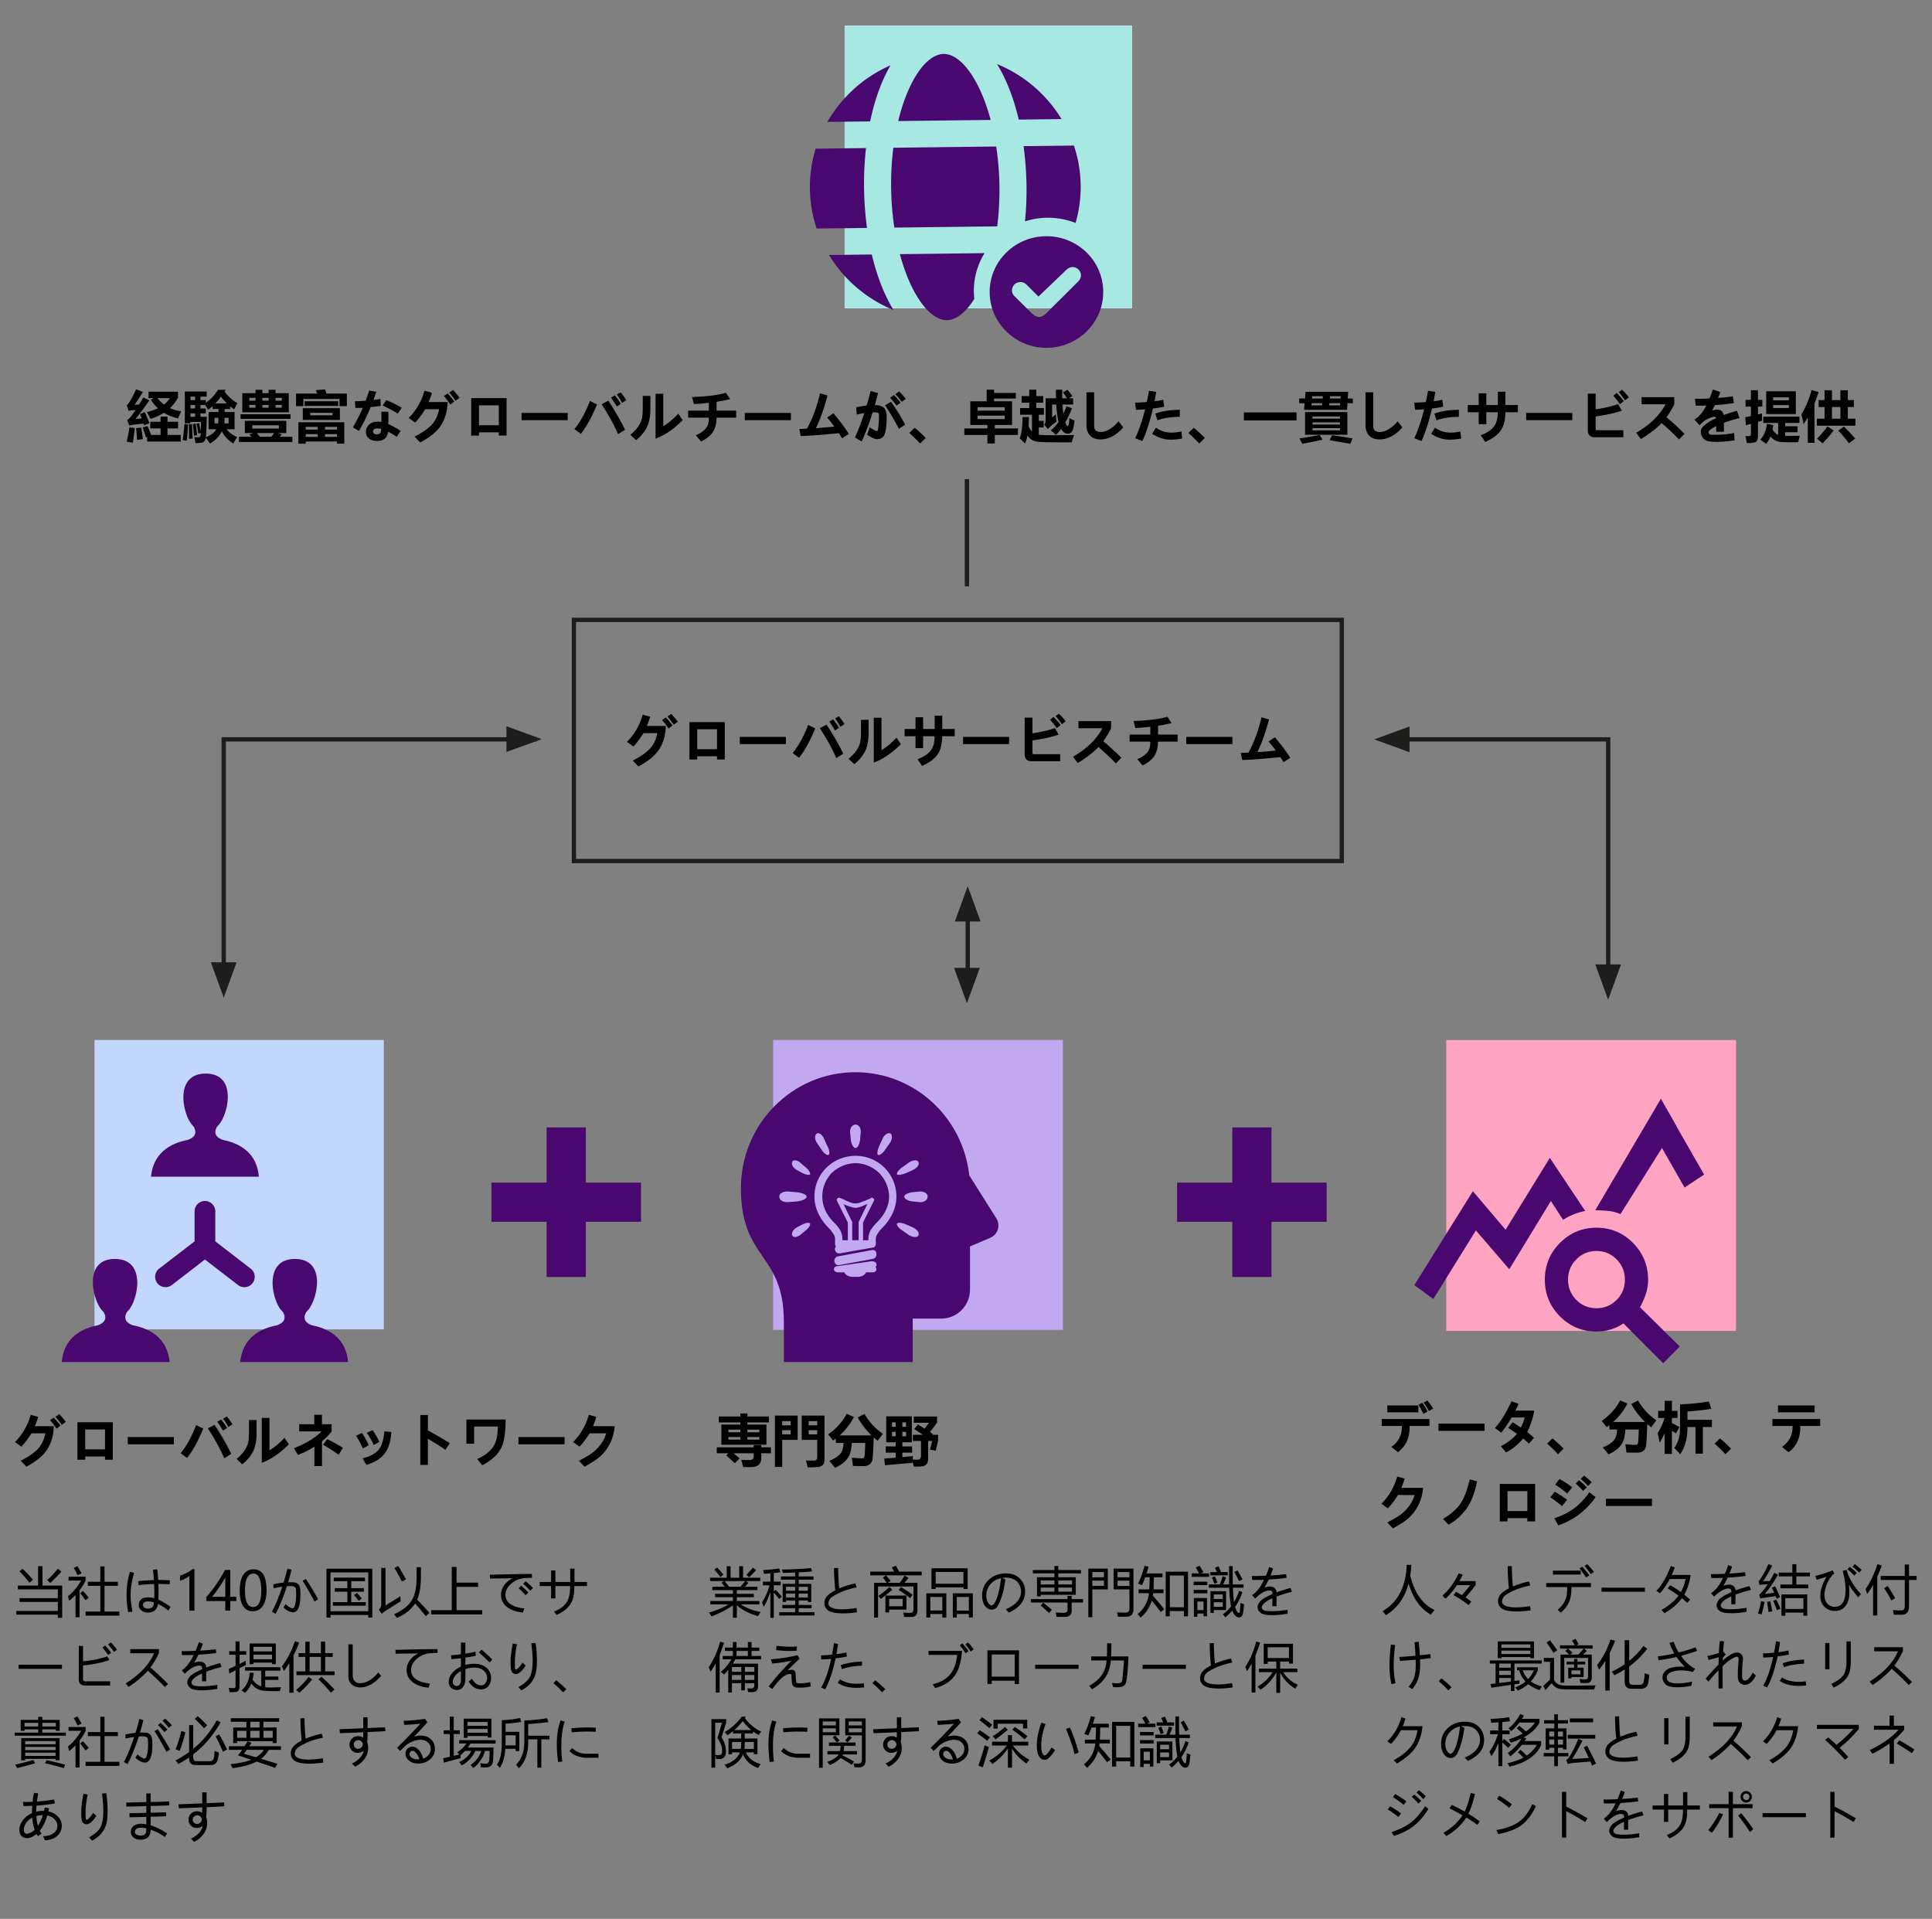 <svg xmlns="http://www.w3.org/2000/svg" viewBox="0 0 900 893.811"><rect x="0" y="0" width="900" height="893.811" fill="#808080" stroke="none"/><defs><style>.cls-1{fill:#c3d7fe}.cls-3{fill:#48086f}.cls-7{fill:#c2a8f0}.cls-8{fill:none;stroke:#1d1d1b;stroke-width:2px}.cls-9{fill:#1d1d1b}.cls-7{fill-rule:evenodd}</style></defs><g id="Layer_1" data-name="Layer 1"><path d="m104.216 464.704 5.989-16.46H98.228l5.988 16.46zM749.14 465.704l5.989-16.46h-11.977l5.988 16.46z" class="cls-9"/><path d="M450.794 461.232v-45.223M104.217 458.704V344.398h145.917M450.431 273.109v-49.935" class="cls-8"/><path d="m450.431 467.311 5.989-16.46h-11.977l5.988 16.46zM450.795 412.779l-5.989 16.46h11.977l-5.988-16.46zM252.388 344.285l-16.46-5.988v11.977l16.46-5.989zM640.157 344.399l16.46 5.988V338.41l-16.46 5.989z" class="cls-9"/><path d="M749.16 458.704V344.4H644.674" class="cls-8"/></g><g id="Layer_2" data-name="Layer 2"><g><path d="M7.604 750.375H26.94v-4.199H9.093v-1.732H26.94v-4.127H8.312v-1.733h9.448v-9.058h2.027v9.058h9.18v14.99H26.94v-1.464H7.604v-1.735Zm1.49-18.431 1.367-1.221a60.774 60.774 0 0 1 4.907 5.15l-1.636 1.393a57.07 57.07 0 0 0-4.639-5.322Zm19.53.097a71.047 71.047 0 0 1-5.2 5.323l-1.464-1.319c1.66-1.498 3.328-3.28 5.004-5.347l1.66 1.343ZM31.945 736.215v-1.758h7.934v1.807a27.62 27.62 0 0 1-2.807 4.48v12.586h-1.904v-10.377a30.508 30.508 0 0 1-2.906 2.686 15.716 15.716 0 0 0-.683-2.025c2.506-2.019 4.58-4.485 6.225-7.399h-5.86Zm2.417-5.86 1.709-.853c.601.96 1.236 2.074 1.904 3.344l-1.806.928a45.447 45.447 0 0 0-1.807-3.418Zm3.003 11.745 1.27-1.05a95.448 95.448 0 0 1 2.71 3.15l-1.514 1.195a59.983 59.983 0 0 0-2.466-3.295Zm2.514 8.568h6.86v-11.963h-5.81v-1.904h5.81v-7.152h1.954v7.152h6.201v1.904h-6.201v11.963h6.934v1.905H39.879v-1.905ZM62.462 732.676c-1.066 3.646-1.6 7.08-1.6 10.303 0 2.318.282 4.902.844 7.75l-1.99.196a41.533 41.533 0 0 1-.757-7.923c0-3.832.525-7.45 1.575-10.851l1.928.525Zm16.993 15.844-1.05 1.685c-1.237-1.083-2.837-2.116-4.798-3.101-.432 2.685-1.981 4.03-4.65 4.03-1.254 0-2.29-.339-3.107-1.015-.818-.675-1.227-1.534-1.227-2.576 0-.879.325-1.677.976-2.398.652-.72 1.803-1.08 3.455-1.08.985 0 1.92.13 2.808.39.032-.879.049-1.754.049-2.625a92.18 92.18 0 0 0-.098-3.955 48.92 48.92 0 0 0-7.25.526l-.209-1.905c1.985-.227 4.432-.386 7.337-.476a67.97 67.97 0 0 0-.428-4.846l1.966-.22c.235 1.668.378 3.325.427 4.968 2.498.066 4.325.135 5.481.208l-.073 1.843c-1.164-.089-2.922-.147-5.273-.17.04 1.44.06 2.746.06 3.918 0 1.188-.02 2.315-.06 3.38a30.004 30.004 0 0 1 5.664 3.419Zm-7.764-2.149c-1.066-.293-1.986-.44-2.759-.44-.87 0-1.481.173-1.83.515-.351.341-.526.72-.526 1.134 0 .456.195.851.586 1.184.39.334 1 .5 1.83.5 1.775 0 2.675-.963 2.699-2.893ZM88.22 750.217v-16.174c-.376.374-1.008.793-1.9 1.257-.89.464-1.714.79-2.47.977v-2.344c1-.276 2.07-.718 3.21-1.324s2.014-1.179 2.624-1.716h.903v19.324H88.22ZM107.274 731.309v12.487h2.832v1.978h-2.832v4.443h-2.32v-4.443H96.13v-1.867c1.57-1.767 3.15-3.801 4.737-6.104 1.587-2.304 2.896-4.469 3.93-6.494h2.478Zm-8.459 12.487h6.14v-9.009a59.109 59.109 0 0 1-2.722 4.425 70.572 70.572 0 0 1-3.418 4.584ZM111.681 741.135c0-3.337.553-5.861 1.66-7.574 1.107-1.713 2.71-2.57 4.81-2.57 4.004 0 6.006 3.231 6.006 9.693 0 3.19-.564 5.629-1.69 7.317-1.129 1.69-2.71 2.533-4.744 2.533-1.92 0-3.407-.801-4.46-2.405-1.055-1.602-1.582-3.934-1.582-6.994Zm2.442-.11c0 5.021 1.273 7.532 3.82 7.532 2.507 0 3.76-2.55 3.76-7.654 0-5.282-1.229-7.922-3.687-7.922-2.596 0-3.893 2.681-3.893 8.045ZM134.191 736.996c1.62.041 2.677.088 3.174.141.496.054.968.28 1.416.678.447.398.755.938.92 1.617.168.68.252 1.789.252 3.326 0 5.502-1.168 8.252-3.504 8.252-1.262 0-2.722-.736-4.382-2.209l.928-1.6c.723.644 1.379 1.13 1.965 1.46.585.33.993.494 1.22.494.383 0 .67-.177.86-.53.192-.355.393-1.034.605-2.04.212-1.005.317-2.297.317-3.876 0-1.13-.026-1.95-.079-2.459s-.293-.879-.72-1.111c-.427-.232-1.088-.348-1.984-.348-.383 0-.895.029-1.538.086-1.643 5.02-3.393 9.322-5.249 12.903l-1.696-1.026c1.758-3.386 3.356-7.263 4.797-11.633-1.074.098-2.425.333-4.053.707l-.073-1.879a39.932 39.932 0 0 1 4.724-.769 101.192 101.192 0 0 0 1.831-6.506l1.843.525a66.033 66.033 0 0 1-1.574 5.797Zm14.025 7.936-1.696 1.074c-1.962-3.695-3.813-6.914-5.555-9.656l1.502-.879c1.905 2.897 3.82 6.05 5.75 9.46ZM152.074 730.698h21.362v22.779h-1.88v-1.22h-17.602v1.243h-1.88v-22.802Zm19.482 1.734h-17.602v18.09h17.602v-18.09Zm-16.48 13.842h6.739v-4.834h-5.884v-1.66h5.884v-3.272h-6.348v-1.66h14.551v1.66h-6.396v3.272h5.908v1.66h-5.908v4.834h6.787v1.66h-15.332v-1.66Zm9.815-3.272 1.367-1.025c.896.928 1.66 1.799 2.295 2.613l-1.44 1.098c-.781-1.058-1.522-1.953-2.222-2.686ZM186.498 743.54c.048 1.058.114 1.831.195 2.32-3.906 2.457-6.34 4.004-7.3 4.638-.537.374-1.05.782-1.538 1.221l-1.392-1.93c.765-.683 1.14-1.505 1.123-2.465v-16.968h2.002v17.457a386.927 386.927 0 0 0 6.91-4.274Zm7.568-13.526h2.002v4.394c0 4.501-.578 8.074-1.733 10.72a190.076 190.076 0 0 1 5.712 6.152l-1.684 1.537a158.74 158.74 0 0 0-4.992-5.896c-1.88 2.857-4.708 5.091-8.485 6.702a46.544 46.544 0 0 0-1.318-1.685c4.101-1.888 6.86-4.076 8.276-6.567 1.514-2.441 2.254-6.112 2.222-11.011v-4.346Zm-8.57-.56c1.091 1.724 2.303 3.791 3.638 6.2l-1.904 1.075c-1.27-2.507-2.425-4.623-3.467-6.348l1.734-.928ZM200.878 750.033h9.57v-20.166h2.221v7.35h10.035v1.953h-10.035v10.863h11.963v1.954h-23.754v-1.954ZM247.814 734.946c-2.295 0-4.084.153-5.365.458-1.282.305-2.492.887-3.632 1.746s-1.983 1.765-2.533 2.721c-.55.957-.823 1.96-.823 3.01 0 1.856.807 3.314 2.422 4.376 1.616 1.062 3.725 1.711 6.33 1.946l-.574 1.917c-3.093-.276-5.571-1.135-7.434-2.575-1.864-1.441-2.795-3.316-2.795-5.628 0-1.66.483-3.16 1.452-4.505.969-1.341 2.278-2.42 3.93-3.234-5.81.041-9.318.09-10.522.146l-.073-1.818c8.846-.212 15.369-.33 19.568-.354l.049 1.794Zm-1.697 6.884-1.294 1.221a38.788 38.788 0 0 0-3.21-3.223l1.208-1.208a57.509 57.509 0 0 1 3.296 3.21Zm2.173-2.184-1.221 1.282c-.92-.969-2.038-2.035-3.357-3.2l1.208-1.183a65.08 65.08 0 0 1 3.37 3.1ZM273.449 738.803h-5.933c.122 3.508-.458 6.283-1.74 8.326-1.281 2.042-3.444 3.751-6.487 5.127l-1.221-1.575c2.059-.822 3.633-1.784 4.724-2.887s1.829-2.356 2.215-3.76c.387-1.404.58-3.147.58-5.231h-6.873v5.75h-2.002v-5.75h-5.297v-1.904h5.297v-5.371h2.002v5.37h6.91v-6.224h1.99v6.225h5.835v1.904ZM28.856 777.356H8.666v-1.905h20.19v1.905ZM51.305 785.131H39.891c-2.124 0-3.185-.96-3.185-2.88v-15.552h1.977v7.104a45.07 45.07 0 0 0 11.328-2.258l.928 1.734c-3.67 1.253-7.756 2.079-12.256 2.477v6.666c0 .179.106.35.318.512.21.163.422.244.634.244h11.67v1.953Zm.5-15.185-1.44.927a56.232 56.232 0 0 0-2.649-3.478l1.245-.89c.928.927 1.875 2.073 2.844 3.44Zm2.71-1.501-1.428.976a44.428 44.428 0 0 0-2.747-3.491l1.319-.903c.879.895 1.83 2.034 2.856 3.418ZM78.258 784.399l-1.477 1.404c-2.84-2.93-5.48-5.457-7.922-7.58-2.572 2.832-5.547 5.342-8.924 7.531l-1.403-1.574c6.665-4.232 11.075-8.932 13.232-14.1H60.68v-1.904h13.38v1.77a36.468 36.468 0 0 1-3.969 6.775c3.24 2.8 5.961 5.36 8.167 7.678ZM103.234 776.452c-3.142.83-5.534 1.58-7.178 2.247v4.479h-1.941v-3.65c-1.604.684-2.821 1.398-3.655 2.143-.835.744-1.252 1.418-1.252 2.02 0 .57.28 1.013.842 1.33s1.892.477 3.992.477c2.156 0 4.553-.224 7.19-.672v1.844c-2.653.455-5.05.684-7.19.684-2.727 0-4.541-.381-5.445-1.142-.903-.762-1.354-1.61-1.354-2.546 0-.83.392-1.726 1.177-2.691.786-.964 2.684-2.106 5.695-3.424.032-.17.049-.33.049-.477 0-.83-.476-1.244-1.428-1.244-.806 0-1.793.305-2.96.915-1.168.61-2.392 1.58-3.669 2.906l-1.416-1.6c2.222-1.537 4.06-3.922 5.518-7.152-2.93.049-4.745.064-5.445.049l-.182-1.844c1.684.04 3.852 0 6.505-.122.545-1.18 1.063-2.532 1.551-4.053l1.819.647c-.301 1.082-.7 2.172-1.197 3.272a83.733 83.733 0 0 0 7.251-.623l.244 1.746c-2.604.357-5.367.618-8.288.781-1 1.953-1.676 3.227-2.026 3.82.887-.366 1.733-.548 2.539-.548 1.88 0 2.925.898 3.137 2.697 1.847-.708 4.004-1.384 6.47-2.026l.647 1.757ZM106.579 777.393c1.04-.448 2.09-.92 3.15-1.416v-5.201h-2.955v-1.66h2.954v-4.542h1.856v4.542h3.125v1.66h-3.125v4.297a75.012 75.012 0 0 0 2.807-1.465c.049.634.113 1.286.195 1.953-1 .497-2.001.997-3.002 1.502v8.508c0 1.579-.603 2.433-1.807 2.564a22.72 22.72 0 0 1-2.857.072 77.827 77.827 0 0 0-.317-2.025c.895.098 1.66.146 2.295.146.553 0 .83-.301.83-.904v-7.41c-.976.506-1.945 1.014-2.905 1.527l-.244-2.148Zm5.908 10.01c2.295-1.921 3.58-4.672 3.857-8.252h1.831a18.343 18.343 0 0 1-.5 3.197c1.033 1.579 2.38 2.645 4.04 3.2v-7.35h-7.544v-1.612h16.456v1.612h-7.08v2.734h6.127v1.562h-6.128v3.444c1.107.13 3.565.12 7.373-.026-.033.082-.22.684-.561 1.807a83.76 83.76 0 0 1-6.03-.072c-3.288-.041-5.705-1.198-7.251-3.467a12.007 12.007 0 0 1-2.979 4.37 13.535 13.535 0 0 0-1.611-1.147Zm3.808-21.875h12.183v9.642h-1.758v-.707h-8.667v.707h-1.758v-9.642Zm10.425 1.562h-8.667v2.123h8.667v-2.123Zm-8.667 5.81h8.667v-2.148h-8.667v2.149ZM131.359 776.196c2.555-3.434 4.565-7.348 6.03-11.743l1.953.707a70.103 70.103 0 0 1-2.612 5.983V788.5h-1.953v-13.805a35.054 35.054 0 0 1-2.588 3.698c-.228-.667-.505-1.4-.83-2.197Zm14.062 6.08c-1.92 2.343-3.922 4.434-6.005 6.273-.44-.504-.937-.976-1.49-1.416 2.067-1.562 4.004-3.572 5.81-6.03l1.685 1.173Zm4.078-17.604h2.002v5.371h3.49v1.758h-3.49v6.738h4.345v1.758h-17.749v-1.758h4.126v-6.738h-3.15v-1.758h3.15v-5.345h2.002v5.345h5.274v-5.37Zm-5.274 13.867h5.274v-6.738h-5.274v6.738Zm4.102 3.688 1.44-1.22c2.571 2.375 4.581 4.36 6.03 5.956l-1.61 1.488c-1.661-1.968-3.614-4.043-5.86-6.224ZM177.562 780.652c-3.19 3.564-6.437 5.346-9.741 5.346-1.685 0-3.027-.471-4.028-1.416s-1.501-2.165-1.501-3.662v-14.966h2.013v14.392c0 1.188.31 2.099.928 2.729.618.63 1.478.946 2.576.946 1.285 0 2.656-.4 4.113-1.202s2.894-2.057 4.31-3.766l1.33 1.599ZM203.832 769.946c-2.295 0-4.083.153-5.365.458-1.282.305-2.493.887-3.631 1.746-1.14.858-1.984 1.765-2.534 2.721-.549.957-.824 1.96-.824 3.01 0 1.856.808 3.314 2.424 4.376 1.615 1.062 3.725 1.711 6.329 1.946l-.574 1.917c-3.093-.276-5.57-1.135-7.434-2.575-1.864-1.441-2.796-3.316-2.796-5.628a7.52 7.52 0 0 1 1.453-4.505c.968-1.341 2.279-2.42 3.931-3.234-5.81.041-9.318.09-10.522.146l-.074-1.818c8.846-.212 15.369-.33 19.568-.354l.049 1.794ZM216.784 775.55c1.472-.375 2.84-.562 4.101-.562 2.303 0 4.194.61 5.67 1.83 1.478 1.221 2.216 2.816 2.216 4.786 0 1.554-.434 2.83-1.3 3.827-.867.996-2.012 1.495-3.436 1.495-2.239 0-4.139-1.217-5.701-3.65l1.477-1.306c1.204 2.059 2.661 3.089 4.37 3.089.838 0 1.508-.373 2.008-1.117.501-.745.751-1.536.751-2.375 0-1.253-.535-2.366-1.605-3.338s-2.534-1.46-4.39-1.46c-1.293 0-2.68.237-4.161.709v4.723c0 1.368-.344 2.542-1.031 3.523-.689.98-1.664 1.47-2.924 1.47-1.067 0-1.966-.341-2.699-1.025s-1.098-1.632-1.098-2.844c0-1.229.464-2.47 1.391-3.723s2.357-2.36 4.286-3.32v-3.907c-1.474.203-2.95.354-4.432.451l-.171-1.806a45.292 45.292 0 0 0 4.603-.5v-5.42h2.075v5.151a39.524 39.524 0 0 0 4.675-.879l.195 1.88a53.83 53.83 0 0 1-4.87.855v3.442Zm-2.075 7.274v-4.418c-1.294.715-2.248 1.528-2.863 2.435-.615.907-.922 1.743-.922 2.509 0 .61.181 1.097.543 1.458.363.362.795.544 1.3.544.57 0 1.036-.251 1.399-.751.36-.501.543-1.093.543-1.777Zm14.624-9.851-1.221 1.38a147.86 147.86 0 0 0-5.054-4.626l1.245-1.331a82.416 82.416 0 0 1 5.03 4.577ZM244.86 775.805c-.627 1.083-1.365 2.013-2.216 2.79s-1.634 1.165-2.35 1.165c-.619 0-1.182-.266-1.69-.799-.509-.533-.764-1.992-.764-4.377 0-2.693.355-5.713 1.063-9.056l1.929.378c-.652 3.132-.977 6.01-.977 8.63 0 1.261.03 2.106.092 2.533.06.427.22.64.481.64.22 0 .654-.339 1.301-1.018a11.904 11.904 0 0 0 1.678-2.24l1.453 1.354Zm4.626-10.534c.432 2.937.647 5.619.647 8.044 0 2.62-.208 4.718-.623 6.293a11.283 11.283 0 0 1-2.215 4.31c-1.062 1.297-2.525 2.46-4.388 3.485l-1.404-1.527c2.693-1.546 4.471-3.137 5.334-4.772.863-1.637 1.294-4.184 1.294-7.643 0-2.22-.208-4.883-.623-7.982l1.978-.208ZM263.805 786.828l-1.465 1.477a45.683 45.683 0 0 0-4.529-4.284l1.294-1.343c2.026 1.636 3.593 3.02 4.7 4.15ZM6.847 807.07H17.81v-1.513h-6.372v.658H9.63v-5.078h8.18v-1.416h1.903v1.416h8.106v5.078h-1.807v-.658h-6.299v1.514h10.938v1.416H6.847v-1.416Zm8.643 12.768.879 1.514a174.675 174.675 0 0 1-8.374 2.223 9.755 9.755 0 0 0-.952-1.588 153.29 153.29 0 0 0 8.447-2.149Zm-5.615-10.205h17.87v10.303H25.89v-.658H11.73v.707H9.875v-10.352Zm1.562-5.443h6.372v-1.686h-6.372v1.686ZM25.89 811H11.73v1.49h14.16V811Zm-14.16 4.2h14.16v-1.489H11.73v1.488Zm0 2.71h14.16v-1.49H11.73v1.49Zm14.282-15.406h-6.299v1.686h6.3v-1.686Zm-5.078 18.824.806-1.416a191.31 191.31 0 0 1 8.594 2.075l-.586 1.587c-3.662-1.025-6.601-1.774-8.814-2.246ZM31.945 806.215v-1.758h7.934v1.807a27.62 27.62 0 0 1-2.807 4.48v12.586h-1.904v-10.377a30.508 30.508 0 0 1-2.906 2.686 15.716 15.716 0 0 0-.683-2.025c2.506-2.019 4.58-4.485 6.225-7.399h-5.86Zm2.417-5.86 1.709-.853c.601.96 1.236 2.074 1.904 3.344l-1.806.928a45.447 45.447 0 0 0-1.807-3.418Zm3.003 11.745 1.27-1.05a95.448 95.448 0 0 1 2.71 3.15l-1.514 1.195a59.983 59.983 0 0 0-2.466-3.295Zm2.514 8.568h6.86v-11.963h-5.81v-1.904h5.81v-7.152h1.954v7.152h6.201v1.904h-6.201v11.963h6.934v1.905H39.879v-1.905ZM65.209 806.996c1.619.041 2.677.088 3.173.141.496.054.97.28 1.416.678s.755.938.922 1.617c.167.68.25 1.789.25 3.326 0 5.502-1.168 8.252-3.503 8.252-1.261 0-2.722-.736-4.382-2.209l.927-1.6c.725.644 1.38 1.13 1.966 1.46.586.33.992.494 1.22.494.383 0 .67-.177.861-.53.192-.355.393-1.034.605-2.04.21-1.005.317-2.297.317-3.876 0-1.13-.026-1.95-.08-2.459-.053-.509-.292-.879-.72-1.111-.427-.232-1.089-.348-1.983-.348-.383 0-.896.029-1.538.086-1.645 5.02-3.394 9.322-5.25 12.903l-1.697-1.026c1.758-3.386 3.358-7.263 4.798-11.633-1.074.098-2.425.333-4.052.707l-.074-1.879a39.915 39.915 0 0 1 4.724-.769 101.192 101.192 0 0 0 1.831-6.506l1.844.525a66.02 66.02 0 0 1-1.575 5.797Zm14.026 7.936-1.697 1.074c-1.961-3.695-3.813-6.914-5.554-9.656l1.5-.879a166.37 166.37 0 0 1 5.75 9.46Zm-1.27-9.303-1.355 1.197c-1.148-1.376-2.156-2.466-3.027-3.271l1.209-1.002c1.008.83 2.066 1.855 3.173 3.076Zm2.076-2.025-1.405 1.244c-.667-.936-1.643-2.025-2.93-3.272l1.185-1.048c.952.789 2.002 1.814 3.15 3.076ZM81.725 820.033a48.092 48.092 0 0 0 6.372-3.93v-12.525h1.905v11.048c4.475-3.654 8.12-8.085 10.937-13.294l1.831.928c-3.345 5.966-7.601 10.95-12.768 14.954v1.478c0 1.123.52 1.683 1.562 1.683h6.152c1.09 0 1.725-.537 1.905-1.611.146-.65.268-1.709.366-3.174.797.326 1.465.57 2.002.733-.229 1.66-.432 2.8-.61 3.417-.408 1.628-1.514 2.442-3.32 2.442h-6.983c-1.987 0-2.979-1.041-2.979-3.125v-.44a53.307 53.307 0 0 1-5.005 3.077c-.326-.489-.78-1.041-1.367-1.66Zm2.759-13.72 1.88.586c-.961 3.793-1.864 6.69-2.71 8.691-.522-.26-1.132-.52-1.831-.781.943-2.344 1.83-5.176 2.661-8.496Zm6.274-5.664 1.368-1.244a82.408 82.408 0 0 1 4.394 4.222l-1.514 1.416c-1.058-1.22-2.474-2.685-4.248-4.394Zm9.693 8.082 1.709-.83a98.74 98.74 0 0 1 3.613 7.006l-1.929 1.05c-.879-2.148-2.01-4.557-3.393-7.226ZM106.628 813.418h7.287a43.97 43.97 0 0 0 1.404-2.344l1.88.756c-.359.537-.713 1.067-1.063 1.588h14.735v1.66h-5.64a13.61 13.61 0 0 1-3.638 4.174 948.55 948.55 0 0 1 7.618 2.32l-1.075 1.905a754.707 754.707 0 0 0-8.618-2.943c-2.848 1.482-6.576 2.511-11.181 3.09-.293-.603-.61-1.23-.953-1.882 3.963-.357 7.17-1.04 9.62-2.05-1.978-.659-4.013-1.334-6.104-2.026a47.038 47.038 0 0 0 1.904-2.588h-6.176v-1.66Zm2.026-8.74h6.128v-2.662h-7.3v-1.66h22.559v1.66h-7.325v2.662h6.128v7.275h-1.806v-.927H110.46v.927h-1.807v-7.275Zm1.807 4.785h4.32v-3.222h-4.32v3.222Zm3.222 7.422c1.782.528 3.642 1.082 5.578 1.66 1.587-.96 2.812-2.116 3.675-3.467h-7.959c-.432.619-.863 1.221-1.294 1.807Zm2.905-12.207h4.322v-2.662h-4.322v2.662Zm0 4.785h4.322v-3.222h-4.322v3.222Zm10.45-3.222h-4.322v3.222h4.322v-3.222ZM150.633 820.998c-2.424.35-4.54.526-6.347.526-3.247 0-5.53-.416-6.848-1.246s-1.977-2.018-1.977-3.565c0-1.277.447-2.388 1.342-3.332s2.132-1.81 3.711-2.6c-.383-3.906-.574-7.357-.574-10.351l1.917-.074c.089 4.24.264 7.406.524 9.498 3.101-1.197 5.604-1.958 7.508-2.283l.549 1.855c-3.23.667-5.95 1.536-8.16 2.607-2.21 1.07-3.585 1.94-4.126 2.612-.541.67-.812 1.459-.812 2.361 0 .815.566 1.455 1.697 1.923 1.13.469 2.747.702 4.846.702 1.66 0 3.828-.203 6.506-.61l.244 1.977ZM179.515 806.399l-8.276.402v1.88c0 .944-.077 1.827-.232 2.65.326.886.489 1.847.489 2.88 0 1.872-.573 3.581-1.715 5.127a11.555 11.555 0 0 1-4.364 3.589l-1.478-1.477c1.416-.61 2.627-1.453 3.632-2.527s1.61-2.205 1.812-3.393c-.838.634-1.77.952-2.795.952-1.058 0-1.953-.38-2.685-1.142a3.796 3.796 0 0 1-1.099-2.728c0-1.017.366-1.922 1.099-2.716.732-.793 1.692-1.19 2.88-1.19.912 0 1.69.24 2.332.72.065-.383.097-.842.097-1.379V806.9l-10.851.427-.195-1.855 11.046-.44v-5.126h2.027v5.04l8.167-.365.11 1.819Zm-10.51 6.152c0-.554-.228-1.025-.683-1.416-.456-.39-.937-.586-1.44-.586-.513 0-.992.192-1.435.574-.444.382-.665.88-.665 1.489 0 .553.186 1.024.561 1.41.374.386.846.58 1.416.58.586 0 1.107-.205 1.563-.616.455-.412.683-.89.683-1.435ZM192.834 808.95a10.009 10.009 0 0 1 3.136-.489c2.01 0 3.616.58 4.817 1.74 1.2 1.16 1.8 2.643 1.8 4.45 0 1.985-.76 3.619-2.277 4.901-1.517 1.281-3.335 1.923-5.45 1.923-1.782 0-3.22-.456-4.316-1.367-1.094-.912-1.641-2.002-1.641-3.272 0-.976.315-1.758.946-2.344a3.164 3.164 0 0 1 2.228-.878c.984 0 1.948.477 2.892 1.433.945.957 1.657 2.334 2.137 4.133a5.459 5.459 0 0 0 2.52-1.691c.68-.801 1.02-1.752 1.02-2.85 0-1.254-.448-2.273-1.343-3.059-.895-.785-2.1-1.177-3.613-1.177-1.025 0-2.23.276-3.613.83-1.384.553-2.517 1.265-3.4 2.136a88.183 88.183 0 0 1-2.313 2.21l-1.38-1.477c4.07-3.98 7.686-7.715 10.853-11.207a89.614 89.614 0 0 1-7.582.55l-.244-1.892a82.535 82.535 0 0 0 9.998-.904l1.05 1.648a157.497 157.497 0 0 1-6.225 6.652Zm2.502 10.572c-.269-1.042-.708-1.968-1.319-2.778s-1.228-1.214-1.855-1.214c-.367 0-.688.15-.964.45a1.503 1.503 0 0 0-.415 1.052c0 .707.388 1.316 1.166 1.824.776.509 1.905.73 3.387.666ZM213.903 810.586h16.968v1.563h-11.695c-.407.65-.83 1.27-1.27 1.855h12.013c-.083 2.832-.156 4.834-.22 6.006-.147 2.18-1.286 3.272-3.418 3.272-.83 0-1.596-.034-2.295-.098a16.43 16.43 0 0 0-.269-1.93c.748.18 1.554.27 2.417.27 1.123 0 1.725-.644 1.807-1.93.064-1.074.122-2.408.17-4.004h-2.172c-.928 3.24-2.734 5.893-5.42 7.96a23.14 23.14 0 0 0-1.294-1.417c2.376-1.595 4.044-3.775 5.005-6.543h-2.783c-1.416 2.979-3.532 5.225-6.348 6.738a18.262 18.262 0 0 0-1.22-1.537c2.62-1.237 4.524-2.97 5.712-5.2h-2.978a21.806 21.806 0 0 1-2.1 1.978c0 .537.016 1.008.05 1.416-2.703.65-5.299 1.35-7.789 2.1l-.342-2.1c1.058-.212 2.091-.432 3.1-.66v-10.596h-2.856v-1.758h2.857V799.6h1.83v6.371h2.857v1.758h-2.856v10.156c.894-.21 1.765-.423 2.612-.635-.31-.374-.627-.716-.952-1.025 1.807-1.188 3.223-2.547 4.248-4.076h-3.37v-1.563Zm2.124-10.01h12.89v8.764h-1.757v-.683h-9.375v.83h-1.758v-8.91Zm11.133 1.538h-9.375v1.757h9.375v-1.757Zm-9.375 5.005h9.375v-1.757h-9.375v1.757ZM233.752 801.26c2.7-.049 5.525-.383 8.471-1.002l.635 1.832c-2.41.358-4.858.626-7.349.805v3.785h6.397v9.008h-1.71v-1.074h-4.784c-.269 3.727-1.123 6.681-2.564 8.863a20.37 20.37 0 0 0-1.343-1.49c1.498-2.051 2.247-5.42 2.247-10.108V801.26Zm6.445 11.742v-4.71h-4.688c0 2.424-.005 3.994-.012 4.71h4.7Zm4.053-11.595c3.873-.147 7.397-.505 10.57-1.075l.66 1.856c-4.07.455-7.21.748-9.424.879v5.443h9.888v1.686h-3.784v13.183h-1.831v-13.183h-4.273v1.367c0 5.127-1.425 9.154-4.272 12.084-.473-.553-.937-1.09-1.392-1.612 2.571-2.636 3.858-6.143 3.858-10.521v-10.107ZM263.06 801.955c-1.05 3.084-1.574 6.857-1.574 11.317 0 2.303.15 4.727.451 7.275l-2.002.207c-.366-3.337-.549-6.107-.549-8.312 0-4.314.598-8.013 1.794-11.097l1.88.61Zm15.698 16.822h-5.224c-3.435 0-6.201-1.05-8.301-3.15l1.331-1.404c1.798 1.783 3.97 2.674 6.519 2.674h5.675v1.88Zm-1.196-13.978-.073 1.881a54.512 54.512 0 0 0-3.772-.123c-2.36 0-4.814.123-7.361.367l-.195-1.892c2.913-.245 5.444-.367 7.592-.367a51.5 51.5 0 0 1 3.81.134ZM22.533 843.78c1.643.284 3.096 1.048 4.358 2.294 1.26 1.245 1.892 2.747 1.892 4.504 0 1.668-.645 3.142-1.935 4.42s-3.253 2.037-5.89 2.282l-.878-1.977c2.115-.065 3.754-.539 4.913-1.423 1.16-.883 1.739-1.987 1.739-3.313 0-1.198-.445-2.248-1.336-3.157-.892-.907-2.013-1.495-3.363-1.763-.855 2.905-2.023 5.265-3.504 7.08.098.293.366.76.806 1.404l-1.648 1.147a6.604 6.604 0 0 1-.672-1.026c-1.562 1.303-3.044 1.953-4.443 1.953-1.009 0-1.852-.325-2.527-.976-.675-.65-1.013-1.612-1.013-2.881 0-1.546.548-3.041 1.642-4.485 1.094-1.445 2.496-2.534 4.205-3.266.05-1.636.102-2.783.159-3.442-1.71.065-3.06.097-4.053.097l-.33-1.904c1.066.041 2.576.024 4.53-.049.187-1.741.402-3.141.647-4.2l1.904.282-.525 3.772a74.67 74.67 0 0 0 7.971-.953l.403 1.856c-3.06.505-5.909.834-8.545.99-.14 1.211-.2 2.163-.183 2.855 1.058-.252 2.018-.378 2.88-.378.253 0 .5.008.745.024.146-.383.265-.907.354-1.574l1.954.28c-.041.447-.127.956-.257 1.527Zm-6.397 8.52c-.553-1.408-.944-3.276-1.172-5.603-1.18.618-2.116 1.434-2.807 2.447-.692 1.014-1.037 2.037-1.037 3.07 0 .774.146 1.294.44 1.563s.593.403.902.403c.358 0 .895-.143 1.612-.428.716-.285 1.403-.77 2.062-1.453Zm3.822-6.8a11.388 11.388 0 0 0-3.003.451c.056 1.637.293 3.138.708 4.505.91-1.326 1.675-2.978 2.295-4.956ZM44.86 845.805c-.627 1.083-1.365 2.013-2.216 2.79s-1.634 1.165-2.35 1.165c-.619 0-1.182-.266-1.69-.799-.509-.533-.764-1.992-.764-4.377 0-2.693.355-5.713 1.063-9.056l1.929.378c-.652 3.132-.977 6.01-.977 8.63 0 1.261.03 2.106.092 2.533.06.427.22.64.481.64.22 0 .654-.339 1.301-1.018a11.904 11.904 0 0 0 1.678-2.24l1.453 1.354Zm4.626-10.534c.432 2.937.647 5.619.647 8.044 0 2.62-.208 4.718-.623 6.293a11.283 11.283 0 0 1-2.215 4.31c-1.062 1.297-2.525 2.46-4.388 3.485l-1.404-1.527c2.693-1.546 4.471-3.137 5.334-4.772.863-1.637 1.294-4.184 1.294-7.643 0-2.22-.208-4.883-.623-7.982l1.978-.208ZM78.832 840.971l-8.667.257v3.15c2.4-.042 4.801-.11 7.202-.208l.049 1.83c-2.442.115-4.859.188-7.251.221v4.004c2.888.984 5.444 2.258 7.666 3.82l-1.026 1.636c-1.912-1.384-4.118-2.519-6.616-3.405-.017 3.1-1.587 4.65-4.712 4.65-1.432 0-2.545-.353-3.338-1.062-.794-.707-1.19-1.607-1.19-2.698 0-1.066.44-1.941 1.318-2.625s2.002-1.025 3.37-1.025c.747 0 1.59.102 2.526.306v-3.516c-2.605.09-5.204.154-7.8.195l-.049-1.904c1.896 0 4.512-.057 7.849-.171v-3.15c-3.1.123-6.201.204-9.302.245l-.049-1.868 9.35-.232v-4.04h2.003v3.967c2.27.024 5.143-.057 8.618-.244l.049 1.867Zm-10.718 10.706a9.284 9.284 0 0 0-2.368-.306c-1.14 0-1.91.208-2.313.623-.403.415-.604.863-.604 1.343 0 .578.293 1.005.879 1.282a4.243 4.243 0 0 0 1.83.414c.806 0 1.441-.19 1.905-.573s.695-1.098.695-2.148c0-.196-.008-.407-.024-.635ZM104.515 841.399l-8.276.402v1.88c0 .944-.077 1.827-.232 2.65.326.886.489 1.847.489 2.88 0 1.872-.573 3.581-1.715 5.127a11.555 11.555 0 0 1-4.364 3.589l-1.478-1.477c1.416-.61 2.627-1.453 3.632-2.527s1.61-2.205 1.812-3.393c-.838.634-1.77.952-2.795.952-1.058 0-1.953-.38-2.685-1.142a3.796 3.796 0 0 1-1.099-2.728c0-1.017.366-1.922 1.099-2.716.732-.793 1.692-1.19 2.88-1.19.912 0 1.69.24 2.332.72.065-.383.097-.842.097-1.379V841.9l-10.851.427-.195-1.855 11.046-.44v-5.126h2.027v5.04l8.167-.365.11 1.819Zm-10.51 6.152c0-.554-.228-1.025-.683-1.416-.456-.39-.937-.586-1.44-.586-.513 0-.992.192-1.435.574-.444.382-.665.88-.665 1.489 0 .553.186 1.024.561 1.41.374.386.846.58 1.416.58.586 0 1.107-.205 1.563-.616.455-.412.683-.89.683-1.435Z"/></g><g><path d="M348.666 737.29c-.586.65-1.131 1.261-1.636 1.831h5.81v1.563h-9.594v1.732h7.935v1.563h-7.935v1.783h10.523v1.562h-8.643c2.523 1.71 5.607 2.89 9.253 3.54-.488.668-.912 1.31-1.27 1.93-3.987-1.108-7.275-2.784-9.863-5.03v5.785h-1.83v-5.81c-2.589 1.904-5.91 3.638-9.962 5.2-.374-.732-.79-1.334-1.245-1.806 3.532-.96 6.584-2.23 9.155-3.809h-8.447v-1.562h10.498v-1.783h-8.3v-1.563h8.3v-1.732h-9.57v-1.563h5.81c-.488-.602-1-1.22-1.538-1.855l1.197-.807h-6.543v-1.562h7.763v-5.346h1.807v5.346h4.004v-5.346h1.806v5.346h8.008v1.562h-6.762l1.27.83Zm-15.918-6.176 1.367-.954c1.221 1.303 2.198 2.41 2.93 3.32l-1.465 1.124c-.749-1.058-1.693-2.22-2.832-3.49Zm4.76 5.345c.49.554 1.213 1.442 2.174 2.662h5.273a61.31 61.31 0 0 0 2.173-2.662h-9.62Zm10.157-2.88a42.523 42.523 0 0 0 3.027-3.344l1.563 1.097a64.908 64.908 0 0 1-3.247 3.346l-1.343-1.1ZM354.965 746.42c1.546-2.376 2.718-5.037 3.516-7.982h-3.101v-1.71h3.491v-3.857c-.976.081-1.97.155-2.978.22a18.125 18.125 0 0 0-.415-1.733c2.717-.147 5.232-.4 7.544-.758l.463 1.783c-.993.113-2.002.228-3.027.342v4.004h3.223v1.709h-3.223v2.832l.879-.733a43.059 43.059 0 0 1 2.832 3.198l-1.245 1.1a30.667 30.667 0 0 0-2.466-3.028v11.791h-1.587v-12.084c-.928 2.783-1.961 5.102-3.1 6.957a32.422 32.422 0 0 0-.806-2.05Zm8.032 4.567h7.422v-1.881h-5.957v-1.514h5.957v-2.074h-4.248v.683h-1.587v-8.447h5.835v-1.93h-6.64v-1.513h6.64v-1.83c-1.79.08-3.679.146-5.664.195a13.598 13.598 0 0 0-.562-1.562c5.306-.098 9.855-.334 13.648-.71l.44 1.588c-1.905.163-3.972.301-6.202.415v1.904h6.91v1.513h-6.91v1.93h5.835v8.447h-1.587v-.683h-4.248v2.074h6.006v1.514h-6.006v1.88h7.349v1.514h-16.43v-1.513Zm3.174-10.01h4.248v-1.856h-4.248v1.856Zm0 3.174h4.248v-1.881h-4.248v1.88Zm10.156-5.03h-4.248v1.856h4.248v-1.856Zm-4.248 5.03h4.248v-1.881h-4.248v1.88ZM399.215 750.998c-2.425.35-4.54.526-6.347.526-3.247 0-5.53-.416-6.848-1.246s-1.978-2.018-1.978-3.565c0-1.277.447-2.388 1.343-3.332.895-.944 2.132-1.81 3.71-2.6-.382-3.906-.573-7.357-.573-10.351l1.917-.074c.089 4.24.264 7.406.524 9.498 3.101-1.197 5.603-1.958 7.508-2.283l.55 1.855c-3.232.667-5.952 1.536-8.162 2.607-2.209 1.07-3.584 1.94-4.126 2.612-.54.67-.811 1.459-.811 2.361 0 .815.565 1.455 1.697 1.923 1.13.469 2.746.702 4.846.702 1.66 0 3.829-.203 6.506-.61l.244 1.977ZM405.404 732.065h11.145c-.31-.577-.688-1.221-1.135-1.928l1.88-.855a77.843 77.843 0 0 1 1.538 2.783h10.523v1.734h-23.95v-1.734Zm1.783 5.224h5.932a35.731 35.731 0 0 0-1.83-2.441l1.488-1c.782.911 1.49 1.758 2.124 2.539l-1.318.902h5.542a31.758 31.758 0 0 0 2.27-3.343l1.856 1.074c-.773.919-1.424 1.676-1.953 2.27h6.079v12.792c0 2.051-.936 3.085-2.808 3.102-1.009.015-2.148.008-3.418-.026-.13-.943-.252-1.626-.366-2.05 1.286.13 2.344.195 3.174.195 1.058 0 1.587-.586 1.587-1.758v-10.57h-16.528v14.502h-1.831v-16.188Zm7.153 1.953 1.318 1.27a102.767 102.767 0 0 1-5.346 4.297c-.489-.667-.872-1.147-1.148-1.44a39.179 39.179 0 0 0 5.176-4.127Zm-1.88 11.817v-7.861h9.79v6.568h-8.032v1.293h-1.758Zm8.032-2.856v-3.443h-6.274v3.443h6.274Zm-1.855-7.617 1.074-1.344c2.409 1.514 4.231 2.727 5.469 3.64l-1.22 1.536a62.43 62.43 0 0 0-5.323-3.832ZM431.527 742.172h9.302v11.28h-1.855v-1.635h-5.591v1.634h-1.856v-11.279Zm7.447 1.71h-5.591v6.275h5.59v-6.276Zm-5.054-13.38h16.846v9.668h-1.953v-.781h-12.94v.781h-1.953v-9.668Zm14.893 1.71h-12.94v5.468h12.94v-5.469Zm-4.956 9.96h9.326v11.28h-1.856v-1.66h-5.615v1.66h-1.855v-11.28Zm7.47 1.71h-5.615v6.323h5.615v-6.324ZM468.344 735.678c-.472 3.573-1.128 6.51-1.966 8.814-.838 2.303-1.574 3.76-2.209 4.37-.635.61-1.343.916-2.124.916-1.245 0-2.312-.592-3.198-1.777-.887-1.183-1.33-2.785-1.33-4.803 0-3.019 1.065-5.493 3.197-7.422 2.132-1.928 4.757-2.893 7.874-2.893 2.791 0 4.982.828 6.573 2.484 1.592 1.657 2.387 3.668 2.387 6.037 0 4.167-2.51 7.414-7.532 9.74l-1.526-1.537c2.303-.952 4.07-2.134 5.298-3.546 1.229-1.412 1.843-2.969 1.843-4.67 0-1.856-.612-3.403-1.837-4.645-1.225-1.24-2.928-1.861-5.108-1.861-.619 0-1.25.057-1.892.17l1.55.623Zm-2.027-.549c-2.034.399-3.684 1.345-4.95 2.838-1.265 1.494-1.898 3.25-1.898 5.268 0 1.359.277 2.46.83 3.301.554.843 1.075 1.264 1.563 1.264.854 0 1.704-1.16 2.551-3.48.846-2.318 1.481-5.382 1.904-9.19ZM480.21 744.858h17.089v-1.514h1.929v1.514h5.273v1.611h-5.273v3.785c0 1.937-1.059 2.904-3.174 2.904-.798 0-2.1-.007-3.906-.023a28.098 28.098 0 0 0-.367-2.05c1.497.113 2.75.17 3.76.17 1.172 0 1.758-.505 1.758-1.514v-3.272h-17.09v-1.611Zm.927-13.526h10.058v-1.879h1.807v1.88h10.571v1.562h-10.571v1.758h8.13v8.228h-16.309v.707h-1.757v-8.935h8.13v-1.758h-10.06v-1.563Zm3.662 16.48 1.196-1.269c1.807 1.416 3.157 2.53 4.053 3.344l-1.416 1.441a102.74 102.74 0 0 0-3.833-3.515Zm.024-9.765h6.372v-1.88h-6.372v1.88Zm0 3.37h6.372v-1.905h-6.372v1.904Zm14.551-5.25h-6.372v1.88h6.372v-1.88Zm0 5.25v-1.905h-6.372v1.904h6.372ZM506.991 730.649h9.082v9.693h-7.226v12.963h-1.856v-22.656Zm7.276 1.611h-5.42v2.441h5.42v-2.441Zm0 6.47v-2.466h-5.42v2.467h5.42Zm4.516-8.081h9.204v18.945c0 2.328-1.147 3.492-3.442 3.492-.879.016-2.14.008-3.784-.025a86.99 86.99 0 0 0-.39-2.026c1.594.114 2.872.163 3.832.147 1.286 0 1.929-.627 1.929-1.88v-8.96h-7.349v-9.693Zm7.349 1.611h-5.542v2.441h5.542v-2.441Zm-5.542 6.47h5.542v-2.466h-5.542v2.467ZM530.38 740.342h5.005c.097-1.498.154-3.386.17-5.664h-2.074a38.147 38.147 0 0 1-1.514 3.711 34.58 34.58 0 0 0-1.856-.732c1.27-2.426 2.279-5.193 3.028-8.301l1.904.44a67.323 67.323 0 0 1-.952 3.124h7.446v1.758h-4.028a127.894 127.894 0 0 1-.147 5.664h4.663v1.758h-4.81c-.048.423-.097.821-.146 1.195 2.067 2.344 3.833 4.452 5.298 6.324l-1.66 1.245c-1.562-2.083-2.954-3.841-4.175-5.274-.927 3.125-2.66 5.754-5.2 7.887a25.794 25.794 0 0 0-1.367-1.686c3.06-2.473 4.817-5.704 5.273-9.691h-4.858v-1.758Zm12.646-8.252h10.4v20.8h-1.928v-2.466h-6.543v2.467h-1.929v-20.8Zm8.472 1.807h-6.543v14.77h6.543v-14.77ZM563.241 734.506h-8.056v-1.611h3.369a24.576 24.576 0 0 0-1.514-2.71l1.734-.878a46.27 46.27 0 0 1 1.782 2.978l-1.148.61h3.833v1.611Zm-.83 3.858h-6.347v-1.612h6.347v1.612Zm0 3.808h-6.347v-1.611h6.347v1.611Zm-6.25 10.914v-8.717h6.104v8.522h-1.612v-1.295h-2.88v1.49h-1.612Zm4.492-7.105h-2.88v4.004h2.88v-4.004Zm8.96 6.006a19.833 19.833 0 0 0 3.858-3.711c-.472-2.523-.757-5.42-.855-8.692h-9.472v-1.562h5.102c.488-1.172.928-2.45 1.319-3.832l1.586.586a60.124 60.124 0 0 1-1.342 3.246h2.758c-.016-.944-.024-3.776-.024-8.496h1.709c-.033 3.239-.017 6.071.049 8.496h5.005v1.562h-4.956c.049 2.035.211 4.274.488 6.715.96-1.579 1.758-3.346 2.393-5.299l1.513.635c-.879 2.572-2.018 4.867-3.418 6.885.293.96.667 1.742 1.123 2.344.293.39.53.562.708.513.212-.082.35-.383.415-.904.065-.472.155-1.75.269-3.832.748.308 1.318.528 1.709.658-.195 1.97-.359 3.337-.488 4.102-.245 1.27-.847 1.937-1.807 2.002-1.384-.065-2.458-1.131-3.223-3.198a24.709 24.709 0 0 1-3.247 3.149 6.84 6.84 0 0 0-1.172-1.367Zm-5.786-19.702h3.028c-.228-.553-.513-1.237-.855-2.05l1.685-.635a50.778 50.778 0 0 1 1.098 2.685h3.15v1.514h-8.106v-1.514Zm.049 8.91h7.275v8.79h-5.712v1.318h-1.563v-10.107Zm.684-6.37 1.416-.586c.097.276.488 1.277 1.172 3.002l-1.49.488a22.52 22.52 0 0 0-1.098-2.905Zm5.029 7.884h-4.15v2.1h4.15v-2.1Zm0 5.762v-2.148h-4.15v2.148h4.15Zm5.42-16.211 1.465-.781a92.127 92.127 0 0 1 2.343 4.176l-1.635.878c-.83-1.79-1.555-3.214-2.173-4.273ZM601.816 741.452c-3.142.83-5.535 1.58-7.178 2.247v4.479h-1.941v-3.65c-1.604.684-2.822 1.398-3.656 2.143-.834.744-1.251 1.418-1.251 2.02 0 .57.28 1.013.842 1.33s1.892.477 3.992.477c2.156 0 4.553-.224 7.19-.672v1.844c-2.654.455-5.05.684-7.19.684-2.727 0-4.541-.381-5.445-1.142-.903-.762-1.355-1.61-1.355-2.546 0-.83.393-1.726 1.178-2.691.786-.964 2.684-2.106 5.695-3.424.032-.17.049-.33.049-.477 0-.83-.476-1.244-1.429-1.244-.805 0-1.792.305-2.96.915-1.167.61-2.39 1.58-3.668 2.906l-1.416-1.6c2.222-1.537 4.06-3.922 5.518-7.152-2.93.049-4.745.064-5.445.049l-.183-1.844c1.685.04 3.853 0 6.507-.122.544-1.18 1.062-2.532 1.55-4.053l1.819.647a22.885 22.885 0 0 1-1.197 3.272 83.733 83.733 0 0 0 7.251-.623l.244 1.746c-2.604.357-5.367.618-8.288.781-1.001 1.953-1.677 3.227-2.026 3.82.886-.366 1.733-.548 2.539-.548 1.88 0 2.925.898 3.137 2.697 1.847-.708 4.004-1.384 6.47-2.026l.647 1.757ZM330.16 776.612c2.214-3.305 3.988-7.276 5.322-11.914l1.807.537a77.366 77.366 0 0 1-2.05 5.638v17.48h-1.832V774.78a36.068 36.068 0 0 1-2.417 3.931 21.645 21.645 0 0 0-.83-2.1Zm6.519-5.25h4.712v-2.344h-3.711v-1.563h3.71v-2.588h1.71v2.588h5.298v-2.588h1.708v2.588h3.614v1.563h-3.614v2.344h4.42v1.562h-11.988a24.788 24.788 0 0 1-1.172 2.002h11.743v10.426c.033 1.855-.79 2.799-2.465 2.832-.717.015-1.44.023-2.173.023a17.04 17.04 0 0 0-.366-1.806c.65.065 1.277.097 1.88.097.91 0 1.383-.455 1.415-1.367v-1.098h-4.418v3.344h-1.66v-3.344h-4.37v4.32h-1.71v-10.497a30.543 30.543 0 0 1-1.953 2.148c-.44-.406-.944-.805-1.514-1.195 2.067-1.693 3.695-3.654 4.883-5.885h-3.98v-1.562Zm4.272 7.373h4.37v-2.246h-4.37v2.246Zm0 3.785h4.37v-2.272h-4.37v2.272Zm2.149-11.158h5.298v-2.344H343.1v2.344Zm8.3 5.127h-4.418v2.246h4.418v-2.246Zm-4.418 6.03h4.418v-2.27h-4.418v2.27ZM377.67 785.547c-1.546.374-3.174.56-4.883.56-.594 0-1.17-.023-1.727-.072-.557-.048-1.007-.226-1.349-.53-.342-.306-.554-.597-.635-.874-.081-.276-.165-.86-.25-1.752-.086-.89-.128-1.76-.128-2.605 0-.35-.237-.526-.708-.526-1.01 0-2.138.494-3.387 1.484-1.25.988-2.863 2.83-4.84 5.523l-1.698-1.208c3.834-4.826 7.377-8.81 10.633-11.951-3.207.635-6.21 1.062-9.009 1.281l-.525-1.976c4.753-.39 8.854-1.018 12.305-1.881l1.025 1.637a113.304 113.304 0 0 0-5.603 5.443c.749-.203 1.343-.305 1.782-.305 1.246 0 1.9.618 1.966 1.856.08 2.702.238 4.12.47 4.254.232.134.767.2 1.605.2 1.554 0 3.129-.186 4.724-.56l.232 2.002Zm-6.396-18.567-.232 1.94a46.98 46.98 0 0 1-3.064.098c-2.149 0-4.302-.13-6.458-.39l.22-2.003c2.457.293 4.712.44 6.763.44.927 0 1.85-.029 2.77-.085ZM394.516 771.606a57.833 57.833 0 0 1-5.25.843c-1.342 6.233-2.982 11.06-4.919 14.477l-1.806-.854c1.83-3.093 3.381-7.54 4.65-13.343-1.733.138-3.267.22-4.602.244l-.146-1.892c1.936-.065 3.654-.182 5.151-.354.407-2.05.708-3.832.904-5.346l1.867.365c-.13 1.254-.37 2.828-.72 4.725.92-.041 2.47-.297 4.651-.77l.22 1.905Zm8.056 14.368c-1.261.154-2.45.231-3.564.231-3.606 0-6.519-.785-8.74-2.355l1.05-1.6c2.01 1.367 4.614 2.051 7.812 2.051 1.025 0 2.103-.077 3.235-.231l.207 1.904Zm-.976-12.025-.025 1.905c-3.955.187-7.08.737-9.375 1.648l-.525-1.855c2.629-.969 5.937-1.534 9.925-1.697ZM412.387 786.828l-1.465 1.477a45.622 45.622 0 0 0-4.529-4.284l1.294-1.343c2.026 1.636 3.593 3.02 4.7 4.15ZM448.141 768.982c-.39 5.354-1.613 9.328-3.668 11.92-2.055 2.592-5.023 4.401-8.905 5.426l-1.05-1.806c3.426-.781 6.077-2.257 7.953-4.426 1.876-2.168 3.01-5.251 3.4-9.246h-13.33v-1.868h15.6Zm3.076.146-1.403.928c-.684-1.018-1.6-2.254-2.747-3.711l1.22-.843c1.23 1.335 2.206 2.544 2.93 3.626Zm2.38-.903-1.403 1.074c-.546-.854-1.372-1.977-2.478-3.369l1.233-.855a31.76 31.76 0 0 1 2.649 3.15ZM474.691 784.424h-2.001v-1.55h-10.694v1.55h-2.002V768.75h14.697v15.674Zm-2.001-3.443v-10.326h-10.694v10.326h10.694ZM502.438 777.356h-20.19v-1.905h20.19v1.905ZM525.668 771.57c-.106 3.117-.283 5.881-.531 8.295-.248 2.413-.513 3.877-.793 4.394-.281.517-.702.921-1.264 1.214s-1.457.44-2.685.44c-.521 0-1.14-.02-1.856-.061l-.55-1.953c.806.13 1.583.195 2.332.195.863 0 1.44-.1 1.734-.299s.496-.445.61-.738c.114-.293.276-1.6.488-3.919.212-2.32.35-4.216.415-5.689h-6.103c-.407 5.917-3.333 10.376-8.777 13.38l-1.318-1.551c5.127-2.8 7.832-6.743 8.117-11.829h-7.165v-1.88h7.348c.05-3.108.074-5.147.074-6.116h2.002l-.122 6.117h8.044ZM552.438 777.356h-20.19v-1.905h20.19v1.905ZM574.215 785.998c-2.425.35-4.54.526-6.347.526-3.247 0-5.53-.416-6.848-1.246s-1.978-2.018-1.978-3.565c0-1.277.447-2.388 1.343-3.332.895-.944 2.132-1.81 3.71-2.6-.382-3.906-.573-7.357-.573-10.351l1.917-.074c.089 4.24.264 7.406.524 9.498 3.101-1.197 5.603-1.958 7.508-2.283l.55 1.855c-3.232.667-5.952 1.536-8.162 2.607-2.209 1.07-3.584 1.94-4.126 2.612-.54.67-.811 1.459-.811 2.361 0 .815.565 1.455 1.697 1.923 1.13.469 2.746.702 4.846.702 1.66 0 3.829-.203 6.506-.61l.244 1.977ZM580.111 776.44c2.181-3.255 3.874-7.201 5.079-11.84l1.806.537a68.087 68.087 0 0 1-2.173 6.03v17.236h-1.757v-13.55a39.796 39.796 0 0 1-2.198 3.589 26.98 26.98 0 0 0-.757-2.002Zm8.57-10.766h13.623v9.203h-1.856v-.927h-4.101v3.296h8.056v1.66h-6.64c1.497 2.49 3.776 4.452 6.836 5.883a30.02 30.02 0 0 0-1.221 1.807c-3.06-1.855-5.404-4.361-7.031-7.52v9.45h-1.782v-9.547c-1.97 3.549-4.436 6.25-7.398 8.105-.374-.455-.83-.95-1.367-1.488 2.897-1.596 5.249-3.825 7.056-6.69h-6.397v-1.66h8.106v-3.297h-4.029v1.1h-1.855v-9.375Zm11.767 1.635h-9.912v5.006h9.912v-5.006ZM338.022 814.053c.504 3.125-.212 4.874-2.149 5.248-.537.114-1.286.123-2.246.025a14.07 14.07 0 0 0-.464-1.757v5.834h-1.758v-22.631h6.86v1.709c-.91 2.945-1.635 5.208-2.172 6.787 1.041 1.514 1.684 3.108 1.929 4.785Zm-2.857 3.49c1.123-.113 1.481-1.302 1.074-3.564-.228-1.27-.911-2.75-2.05-4.444.715-2.18 1.432-4.54 2.148-7.08h-3.174v14.918c.716.179 1.383.236 2.002.17Zm4.2-7.738h5.908v-2.37h-3.785v-1.073a27.226 27.226 0 0 1-2.66 1.93 12.294 12.294 0 0 0-1.197-1.49c3.336-2.052 5.965-4.444 7.886-7.179h1.928l-.44.684c2.214 2.93 4.753 5.021 7.618 6.275a19.735 19.735 0 0 0-1.22 1.586 22.12 22.12 0 0 1-2.613-1.66v.928h-3.857v2.369h5.908v7.324h-1.66v-.855h-3.76c1.367 2.816 3.686 4.63 6.958 5.445a17.428 17.428 0 0 0-1.245 1.83c-3.304-1.155-5.648-3.263-7.031-6.322-1.172 2.864-3.622 5.013-7.349 6.445-.39-.619-.798-1.18-1.22-1.685 3.71-1.123 6.086-3.028 7.128-5.713h-3.638v.855h-1.66v-7.324Zm1.66 4.857h4.077c.113-.65.17-1.732.17-3.246h-4.248v3.246Zm5.004-12.963a32.314 32.314 0 0 1-3.98 4.174h7.935c-1.383-1.123-2.702-2.513-3.955-4.174Zm5.152 9.717h-4.248c0 1.563-.041 2.645-.122 3.246h4.37v-3.246ZM361.642 801.955c-1.05 3.084-1.575 6.857-1.575 11.317 0 2.303.15 4.727.452 7.275l-2.002.207c-.366-3.337-.55-6.107-.55-8.312 0-4.314.599-8.013 1.795-11.097l1.88.61Zm15.698 16.822h-5.224c-3.435 0-6.201-1.05-8.301-3.15l1.33-1.404c1.799 1.783 3.972 2.674 6.52 2.674h5.675v1.88Zm-1.196-13.978-.073 1.881a54.527 54.527 0 0 0-3.772-.123c-2.36 0-4.814.123-7.36.367l-.196-1.892c2.913-.245 5.444-.367 7.593-.367a51.5 51.5 0 0 1 3.808.134ZM381.527 800.453h9.497v7.838h-7.763v15.137h-1.734v-22.975Zm7.837 1.416h-6.103v1.832h6.103v-1.832Zm0 5.006v-1.806h-6.103v1.806h6.103Zm-3.93 8.79h5.859c.163-.7.26-1.514.293-2.442h-5.42v-1.563h12.378v1.563h-5.322a13.804 13.804 0 0 1-.244 2.441h6.225v1.563h-6.64a5.57 5.57 0 0 1-.171.365c1.871.961 3.678 1.938 5.42 2.93l-1.026 1.562a63.84 63.84 0 0 0-5.2-3.197c-1.042 1.187-2.727 2.286-5.054 3.295a14.612 14.612 0 0 0-1.147-1.488c2.783-1.059 4.557-2.214 5.322-3.467h-5.273v-1.563Zm2.441-6.374 1.148-.879c.65.635 1.342 1.393 2.075 2.272l-1.245.928a29.793 29.793 0 0 0-1.978-2.32Zm5.81 1.393a74.844 74.844 0 0 0 1.905-2.223l1.245.953c-.635.7-1.302 1.424-2.002 2.172l-1.147-.902Zm.05-10.23h9.497v19.507c0 2.18-1.05 3.272-3.15 3.272-1.188-.017-1.872-.034-2.05-.05a18.803 18.803 0 0 0-.391-1.831c.309.065 1.008.114 2.1.146 1.187 0 1.773-.56 1.757-1.683v-11.5h-7.764v-7.862Zm1.635 1.415v1.832h6.128v-1.832h-6.128Zm0 5.03h6.128v-1.83h-6.128v1.83ZM428.097 806.399l-8.276.402v1.88c0 .944-.078 1.827-.232 2.65.325.886.488 1.847.488 2.88 0 1.872-.572 3.581-1.715 5.127a11.555 11.555 0 0 1-4.364 3.589l-1.477-1.477a10.697 10.697 0 0 0 3.631-2.527c1.006-1.074 1.61-2.205 1.813-3.393-.838.634-1.77.952-2.795.952-1.058 0-1.953-.38-2.686-1.142a3.796 3.796 0 0 1-1.098-2.728c0-1.017.366-1.922 1.098-2.716.733-.793 1.693-1.19 2.881-1.19.911 0 1.689.24 2.332.72.065-.383.098-.842.098-1.379V806.9l-10.853.427-.195-1.855 11.048-.44v-5.126h2.026v5.04l8.166-.365.11 1.819Zm-10.51 6.152c0-.554-.228-1.025-.684-1.416-.456-.39-.936-.586-1.44-.586-.513 0-.99.192-1.435.574-.443.382-.665.88-.665 1.489 0 .553.187 1.024.562 1.41.374.386.846.58 1.416.58.586 0 1.106-.205 1.562-.616.456-.412.684-.89.684-1.435ZM441.415 808.95a10.014 10.014 0 0 1 3.137-.489c2.01 0 3.616.58 4.816 1.74 1.2 1.16 1.8 2.643 1.8 4.45 0 1.985-.758 3.619-2.276 4.901-1.518 1.281-3.335 1.923-5.45 1.923-1.783 0-3.221-.456-4.316-1.367-1.094-.912-1.642-2.002-1.642-3.272 0-.976.316-1.758.947-2.344a3.165 3.165 0 0 1 2.227-.878c.985 0 1.949.477 2.893 1.433.944.957 1.656 2.334 2.137 4.133a5.456 5.456 0 0 0 2.52-1.691c.68-.801 1.02-1.752 1.02-2.85 0-1.254-.448-2.273-1.343-3.059-.896-.785-2.1-1.177-3.613-1.177-1.026 0-2.23.276-3.614.83-1.384.553-2.516 1.265-3.4 2.136a87.414 87.414 0 0 1-2.313 2.21l-1.379-1.477c4.069-3.98 7.686-7.715 10.852-11.207a89.603 89.603 0 0 1-7.58.55l-.245-1.892a82.527 82.527 0 0 0 9.998-.904l1.05 1.648a157.497 157.497 0 0 1-6.226 6.652Zm2.503 10.572c-.269-1.042-.708-1.968-1.319-2.778s-1.229-1.214-1.855-1.214c-.366 0-.688.15-.965.45a1.505 1.505 0 0 0-.415 1.052c0 .707.389 1.316 1.166 1.824.777.509 1.906.73 3.388.666ZM456.43 805.971a67.754 67.754 0 0 1 4.76 3.297c-.244.244-.683.781-1.318 1.611a71.415 71.415 0 0 0-4.639-3.515l1.197-1.393Zm2.246 7.008c.683.308 1.35.594 2.002.853a384.234 384.234 0 0 1-2.857 9.375l-2.075-.78a87.408 87.408 0 0 0 2.93-9.448Zm-1.245-13.112a87.834 87.834 0 0 1 4.81 3.516c-.522.603-.977 1.132-1.368 1.588-1.807-1.547-3.353-2.783-4.639-3.711l1.197-1.393Zm22.094 19.801c-.472.586-.936 1.163-1.391 1.733a21.39 21.39 0 0 1-6.69-6.946v8.948h-1.928v-9.02c-1.84 2.815-4.248 5.244-7.227 7.287-.586-.668-1.074-1.18-1.465-1.539 3.524-2.05 6.25-4.402 8.179-7.055h-6.86v-1.783h7.373v-3.05h1.928v3.05h7.544v1.783h-7.153c2.083 2.816 4.647 5.013 7.69 6.592Zm-11.376-15.26 1.293 1.319c-2.018 1.774-3.947 3.288-5.786 4.54a14.39 14.39 0 0 0-1.196-1.562c2.148-1.334 4.044-2.766 5.689-4.297Zm-5.347-3.343h15.722v4.052h-1.953v-2.197h-11.816v2.27h-1.953v-4.125Zm8.789 4.638 1.172-1.295a89.142 89.142 0 0 1 5.835 4.297l-1.294 1.514a62.885 62.885 0 0 0-5.713-4.516ZM491.488 815.2c-.765 1.22-1.489 2.2-2.172 2.936s-1.195 1.19-1.533 1.36a2.506 2.506 0 0 1-1.153.257c-1.131 0-2.02-.586-2.667-1.758-.648-1.171-.97-2.901-.97-5.188 0-2.856.707-6.315 2.123-10.375l1.929.622c-1.335 3.67-2.002 6.975-2.002 9.912 0 1.692.177 2.905.531 3.638.354.732.706 1.098 1.056 1.098.691 0 1.778-1.249 3.26-3.747l1.598 1.244Zm10.999 1.171-1.941.733c-.521-2.612-1.831-6.523-3.93-11.73l1.818-.673c1.839 4.38 3.19 8.269 4.053 11.67ZM505.38 810.342h5.005c.097-1.498.154-3.386.17-5.664h-2.074a38.147 38.147 0 0 1-1.514 3.711 34.58 34.58 0 0 0-1.856-.732c1.27-2.426 2.279-5.193 3.028-8.301l1.904.44a67.323 67.323 0 0 1-.952 3.124h7.446v1.758h-4.028a127.894 127.894 0 0 1-.147 5.664h4.663v1.758h-4.81c-.048.423-.097.821-.146 1.195 2.067 2.344 3.833 4.452 5.298 6.324l-1.66 1.245c-1.562-2.083-2.954-3.841-4.175-5.274-.927 3.125-2.66 5.754-5.2 7.887a25.794 25.794 0 0 0-1.367-1.686c3.06-2.473 4.817-5.704 5.273-9.691h-4.858v-1.758Zm12.646-8.252h10.4v20.8h-1.928v-2.466h-6.543v2.467h-1.929v-20.8Zm8.472 1.807h-6.543v14.77h6.543v-14.77ZM538.241 804.506h-8.056v-1.611h3.369a24.576 24.576 0 0 0-1.514-2.71l1.734-.878a46.27 46.27 0 0 1 1.782 2.978l-1.148.61h3.833v1.611Zm-.83 3.858h-6.347v-1.612h6.347v1.612Zm0 3.808h-6.347v-1.611h6.347v1.611Zm-6.25 10.914v-8.717h6.104v8.522h-1.612v-1.295h-2.88v1.49h-1.612Zm4.492-7.105h-2.88v4.004h2.88v-4.004Zm8.96 6.006a19.833 19.833 0 0 0 3.858-3.711c-.472-2.523-.757-5.42-.855-8.692h-9.472v-1.562h5.102c.488-1.172.928-2.45 1.319-3.832l1.586.586a60.124 60.124 0 0 1-1.342 3.246h2.758c-.016-.944-.024-3.776-.024-8.496h1.709c-.033 3.239-.017 6.071.049 8.496h5.005v1.562h-4.956c.049 2.035.211 4.274.488 6.715.96-1.579 1.758-3.346 2.393-5.299l1.513.635c-.879 2.572-2.018 4.867-3.418 6.885.293.96.667 1.742 1.123 2.344.293.39.53.562.708.513.212-.082.35-.383.415-.904.065-.472.155-1.75.269-3.832.748.308 1.318.528 1.709.658-.195 1.97-.359 3.337-.488 4.102-.245 1.27-.847 1.937-1.807 2.002-1.384-.065-2.458-1.131-3.223-3.198a24.709 24.709 0 0 1-3.247 3.149 6.84 6.84 0 0 0-1.172-1.367Zm-5.786-19.702h3.028c-.228-.553-.513-1.237-.855-2.05l1.685-.635a50.778 50.778 0 0 1 1.098 2.685h3.15v1.514h-8.106v-1.514Zm.049 8.91h7.275v8.79h-5.712v1.318h-1.563v-10.107Zm.684-6.37 1.416-.586c.097.276.488 1.277 1.172 3.002l-1.49.488a22.52 22.52 0 0 0-1.098-2.905Zm5.029 7.884h-4.15v2.1h4.15v-2.1Zm0 5.762v-2.148h-4.15v2.148h4.15Zm5.42-16.211 1.465-.781a92.127 92.127 0 0 1 2.343 4.176l-1.635.878c-.83-1.79-1.555-3.214-2.173-4.273Z"/></g><g><path d="M644.045 750.502c7.097-4.101 10.848-11.295 11.255-21.582h2.149a46.937 46.937 0 0 1-.513 4.98c2.018 8.14 5.81 13.494 11.377 16.065a36.084 36.084 0 0 0-1.807 2.125c-4.834-2.734-8.28-7.573-10.339-14.515-1.782 6.707-5.31 11.634-10.583 14.783-.44-.602-.953-1.221-1.539-1.856ZM687.405 738.357c-1.872 2.384-3.439 4.3-4.7 5.749a66.285 66.285 0 0 1 2.698 1.941l-1.294 1.636c-1.685-1.433-4.012-2.983-6.982-4.651l1.123-1.55c.976.512 1.896 1.029 2.758 1.55 1.131-1.196 2.413-2.754 3.846-4.675H678.7c-1.896 2.75-3.662 4.85-5.298 6.299l-1.501-1.404c3.117-2.685 5.643-6.144 7.58-10.377l1.893.599c-.318.838-.835 1.839-1.55 3.003h7.58v1.88ZM713.027 750.1c-2.425.35-4.54.525-6.347.525-3.247 0-5.53-.416-6.848-1.246s-1.978-2.017-1.978-3.564c0-1.278.447-2.388 1.343-3.332.895-.945 2.132-1.81 3.71-2.6-.382-3.906-.573-7.357-.573-10.351l1.917-.075c.089 4.24.264 7.407.524 9.498 3.101-1.197 5.603-1.958 7.508-2.283l.55 1.856c-3.232.667-5.952 1.536-8.162 2.606-2.209 1.07-3.584 1.94-4.126 2.612-.54.671-.811 1.46-.811 2.362 0 .814.565 1.455 1.697 1.923 1.13.468 2.746.702 4.846.702 1.66 0 3.829-.203 6.506-.61l.244 1.977ZM741.128 739.272h-9.07c0 2.726-.347 4.972-1.044 6.738-.695 1.767-1.991 3.487-3.887 5.164l-1.502-1.294c1.522-1.286 2.657-2.702 3.406-4.248.748-1.546 1.082-3.666 1-6.36h-9.728v-1.867h20.825v1.867Zm-4.773-5.823h-12.952v-1.843h12.952v1.843Zm4.004.33-1.477 1c-1.351-1.92-2.368-3.328-3.052-4.222l1.245-.758a53.519 53.519 0 0 1 3.284 3.98Zm2.197-1.575-1.501 1.001c-.75-1.106-1.726-2.376-2.93-3.808l1.306-.793a66.048 66.048 0 0 1 3.125 3.6ZM766.25 741.457h-20.19v-1.904h20.19v1.904ZM787.6 733.608c-.545 3.556-1.55 6.62-3.015 9.192 1.155.911 2.07 1.689 2.747 2.331l-1.355 1.502a46.468 46.468 0 0 0-2.466-2.185c-2.084 2.783-4.794 5.103-8.13 6.959l-1.404-1.478c3.426-1.953 6.075-4.179 7.947-6.677-1.384-1.042-3.064-2.165-5.042-3.369l1.172-1.477a62.31 62.31 0 0 1 4.932 3.173c.993-1.635 1.733-3.662 2.222-6.079h-7.373c-1.36 2.613-2.894 4.83-4.603 6.653l-1.647-1.147c2.514-2.516 4.764-6.364 6.75-11.549l1.819.599c-.301 1.042-.777 2.226-1.428 3.552h8.874ZM815.628 740.554c-3.142.83-5.535 1.58-7.178 2.246v4.48h-1.941v-3.65c-1.604.684-2.822 1.398-3.656 2.143-.834.744-1.251 1.418-1.251 2.02 0 .57.28 1.013.842 1.33s1.892.477 3.992.477c2.156 0 4.553-.225 7.19-.672v1.844c-2.654.455-5.05.683-7.19.683-2.727 0-4.541-.38-5.445-1.141-.903-.762-1.355-1.61-1.355-2.546 0-.83.393-1.727 1.178-2.692.786-.963 2.684-2.105 5.695-3.423.032-.171.049-.33.049-.477 0-.83-.476-1.244-1.429-1.244-.805 0-1.792.305-2.96.915-1.167.61-2.39 1.579-3.668 2.905l-1.416-1.6c2.222-1.537 4.06-3.921 5.518-7.152-2.93.05-4.745.065-5.445.05l-.183-1.845c1.685.041 3.853 0 6.507-.122.544-1.18 1.062-2.531 1.55-4.052l1.819.647a22.885 22.885 0 0 1-1.197 3.271 83.733 83.733 0 0 0 7.251-.623l.244 1.747c-2.604.357-5.367.618-8.288.78-1.001 1.954-1.677 3.227-2.026 3.821.886-.366 1.733-.549 2.539-.549 1.88 0 2.925.899 3.137 2.698 1.847-.708 4.004-1.384 6.47-2.027l.647 1.758ZM822.024 746.205a43.323 43.323 0 0 1-1.465 5.81l-1.684-.51c.602-1.531 1.098-3.428 1.489-5.69l1.66.39Zm-.708-9.668c.928-.032 1.97-.064 3.125-.097a66.11 66.11 0 0 0 2.075-3.809l1.734.879c-1.856 3.305-3.907 6.299-6.153 8.984 1.432-.178 2.889-.365 4.37-.56-.374-.863-.74-1.66-1.098-2.393l1.562-.634c.944 1.936 1.71 3.613 2.295 5.029l-1.562.781c-.18-.407-.35-.814-.513-1.22-2.995.406-5.388.772-7.178 1.097l-.44-1.758c1.303-1.22 2.613-2.84 3.931-4.857-2.132.08-3.401.186-3.808.316l-.44-1.611c1.66-2.197 3.19-4.906 4.59-8.129l1.782.707c-1.513 2.849-2.938 5.273-4.272 7.275Zm3.37 9.375c.422 1.954.723 3.5.902 4.64l-1.757.366a60.16 60.16 0 0 0-.708-4.736l1.562-.27Zm2.807-.78c.553 1.107 1.188 2.515 1.904 4.224l-1.636.683a66.276 66.276 0 0 0-1.733-4.37l1.465-.538Zm1.88-7.032h5.566v-3.809h-6.323v-1.758h6.323v-3.906h1.856v3.906h6.347v1.758h-6.347v3.809h5.59v1.758h-13.012V738.1Zm.488 4.615h12.036v9.912h-1.807v-1.465h-8.422v1.465h-1.807v-9.912Zm10.23 1.71h-8.423v5.028h8.422v-5.029ZM866.91 742.58l-1.282 1.416c-1.693-1.912-3.142-3.86-4.346-5.847.146 1.213.22 2.38.22 3.504 0 2.815-.615 4.976-1.844 6.482-1.229 1.505-2.848 2.258-4.858 2.258-1.904 0-3.52-.635-4.846-1.904-1.327-1.27-1.99-2.987-1.99-5.152 0-2.596.964-5.558 2.893-8.887a76.23 76.23 0 0 1-4.602 1.43l-.598-1.807c2.555-.62 5.237-1.478 8.044-2.577l.757 1.453c-1.286 1.017-2.368 2.542-3.247 4.572s-1.318 3.855-1.318 5.474c0 1.685.46 3.018 1.38 3.998.918.98 2.05 1.471 3.393 1.471 3.377 0 5.066-2.637 5.066-7.91 0-2.425-.436-5.384-1.307-8.874l1.807-.403c.968 3.71 3.194 7.478 6.677 11.303Zm-1.978-9.923-1.172 1.244c-1.196-1.253-2.23-2.23-3.1-2.93l1.049-1.123c1.22.92 2.295 1.855 3.223 2.809Zm2.295-1.38-1.172 1.196a27.287 27.287 0 0 0-3.052-2.723l1.05-1.195a39.891 39.891 0 0 1 3.174 2.722ZM869.021 740.176c2.262-3.158 4.118-7.04 5.566-11.646l2.002.757a79.642 79.642 0 0 1-2.075 5.066v18.151h-1.953v-14.27c-.903 1.604-1.831 3.024-2.783 4.26-.293-1.09-.546-1.863-.757-2.318Zm7.105-6.08h11.181v-5.346h1.978v5.346h3.54v1.855h-3.54v12.354c0 2.539-1.148 3.825-3.443 3.857-.765.017-1.985.01-3.662-.023a26.88 26.88 0 0 0-.39-2.197c1.562.13 2.766.195 3.613.195.748.016 1.253-.146 1.514-.488.26-.31.39-.953.39-1.93v-11.768h-11.181v-1.855Zm1.586 5.713 1.636-1.026c.993 1.433 2.156 3.313 3.491 5.641l-1.757 1.098c-1.14-2.23-2.263-4.134-3.37-5.713ZM650.112 784.026l-1.928.476c-.603-2.548-.904-5.469-.904-8.765 0-2.726.22-5.953.66-9.68l1.953.195c-.44 4.045-.66 7.264-.66 9.656 0 3.011.293 5.717.88 8.118Zm16.431-11.695a132.72 132.72 0 0 1-5.054.599c.04.894.061 1.713.061 2.453 0 2.71-.307 4.932-.922 6.665a14.544 14.544 0 0 1-2.74 4.7l-1.697-1.002c1.319-1.675 2.202-3.185 2.65-4.528.447-1.343.67-3.264.67-5.762 0-.691-.016-1.468-.048-2.33l-7.3.524-.354-1.82c2.677-.146 5.196-.345 7.556-.597-.016-1.449-.158-3.54-.427-6.275l1.953-.182c.252 2.327.427 4.402.525 6.224a46.52 46.52 0 0 0 4.822-.549l.305 1.88ZM676.199 785.93l-1.465 1.477a45.622 45.622 0 0 0-4.529-4.285l1.294-1.342c2.026 1.635 3.593 3.02 4.7 4.15ZM694.314 784.428c.797-.081 1.595-.166 2.393-.256v-9.289h-2.686v-1.465h24.194v1.465h-12.744v8.142c.782-.115 1.563-.232 2.344-.355-.017.293-.008.815.024 1.563l-2.368.33v3.113h-1.66v-2.87c-2.8.4-5.819.852-9.058 1.356l-.439-1.734Zm3.394-19.848h16.894v7.836h-1.709v-.56h-13.476v.56h-1.71v-7.836Zm.659 12.256h5.444v-1.953h-5.444v1.953Zm0 3.37h5.444v-1.954h-5.444v1.953Zm5.444 3.063v-1.648h-5.444v2.356c1.839-.22 3.654-.456 5.444-.708Zm9.082-17.273h-13.476v1.563h13.476v-1.563Zm-13.476 4.444h13.476v-1.563h-13.476v1.563Zm7.275 7.592v-1.416h9.692v1.416c-.83 1.994-1.92 3.727-3.271 5.2 1.391 1.017 3.117 1.79 5.176 2.32-.424.618-.79 1.188-1.099 1.708-2.1-.691-3.87-1.627-5.31-2.807-1.4 1.253-3.032 2.279-4.895 3.077a9.399 9.399 0 0 0-1.123-1.54c1.847-.707 3.438-1.61 4.773-2.708-1.36-1.457-2.328-3.207-2.905-5.25h-1.038Zm7.837 0h-5.151c.512 1.603 1.338 2.974 2.478 4.114a13.451 13.451 0 0 0 2.673-4.114ZM728.567 785.137c4.687.064 9.586.032 14.697-.098-.179.537-.407 1.18-.683 1.928-4.883.033-9.652 0-14.307-.098-2.49-.032-4.29-.976-5.396-2.832-.667.62-1.644 1.71-2.93 3.272l-1-2.026c1.448-1.383 2.49-2.376 3.125-2.978v-8.229h-2.905v-1.806h4.785v10.426c.976 1.578 2.514 2.392 4.614 2.441ZM722 764.067c.83 1.01 1.969 2.548 3.418 4.615l-1.734 1.22c-1.318-2.067-2.4-3.662-3.247-4.785l1.563-1.05Zm7.202 4.931 1.172-1.074h-3.638v-1.537h6.86a35.778 35.778 0 0 0-1.27-2.246l1.636-.758c.603.961 1.075 1.783 1.416 2.467l-1.147.537h7.666v1.537h-4.053l1.416 1.1c-.602.552-1.22 1.114-1.855 1.683h4.101v10.573c0 1.806-.854 2.709-2.563 2.709-.896 0-1.815-.024-2.759-.073-.081-.619-.203-1.23-.366-1.832 1.041.115 1.912.172 2.612.172.895 0 1.343-.431 1.343-1.295v-8.691h-11.084v11.549h-1.733v-13.112h4.004a37.74 37.74 0 0 0-1.758-1.709Zm1.342 7.813h2.735v-1.514h-3.516v-1.318h3.516v-1.244h1.562v1.244h3.638v1.318h-3.638v1.514h2.881v4.37h-5.664v.61h-1.513v-4.98Zm1.978-7.031-1 .927h3.71c.862-.879 1.7-1.806 2.515-2.783h-7.325c.96.863 1.66 1.482 2.1 1.856Zm3.687 10.132v-1.832h-4.15v1.832h4.15ZM743.997 775.639c2.832-3.76 4.915-7.755 6.25-11.986l2.124.609a60.436 60.436 0 0 1-2.515 5.701v17.469h-2.05v-13.795a43.203 43.203 0 0 1-2.882 4.127c-.276-.7-.586-1.408-.927-2.125Zm6.86 3.004a39.851 39.851 0 0 0 5.981-3.43v-11.195h2.1v9.619a37.437 37.437 0 0 0 6.64-6.957l1.783 1.293a39.574 39.574 0 0 1-8.423 8.265v6.897c0 1.106.586 1.66 1.758 1.66h3.1c1.107 0 1.75-.53 1.93-1.588.227-1.106.373-2.383.439-3.832.683.26 1.399.496 2.148.707a43.108 43.108 0 0 1-.513 3.76c-.31 1.872-1.481 2.809-3.515 2.809h-4.126c-2.214 0-3.32-1.091-3.32-3.272v-5.713a45.847 45.847 0 0 1-4.81 2.686 32.418 32.418 0 0 0-1.172-1.71ZM789.627 777.324l-1.001 1.501c-1.873-.496-3.683-.745-5.433-.745-1.815 0-3.391.284-4.73.849-1.338.566-2.008 1.414-2.008 2.546 0 1.773 1.648 2.66 4.944 2.66 2.14 0 4.435-.284 6.885-.853l-.427 2.001c-2.417.431-4.558.647-6.421.647-2.792 0-4.651-.456-5.579-1.367s-1.392-1.953-1.392-3.125c0-1.497.684-2.723 2.051-3.674 1.367-.953 3.47-1.429 6.311-1.429.57 0 1.237.013 2.002.036-1.513-1.513-2.795-3.027-3.845-4.54-2.987.683-5.762 1.184-8.325 1.501l-.403-1.806c1.985-.18 4.553-.619 7.703-1.319a33.016 33.016 0 0 1-2.259-4.956l1.929-.5c.74 1.952 1.534 3.605 2.38 4.956 3.011-.675 5.62-1.477 7.825-2.405l.745 1.673c-1.644.601-4.135 1.387-7.471 2.355 1.831 2.654 4.004 4.65 6.519 5.994ZM817.96 780.473c-1.482 2.88-3.207 4.322-5.177 4.322-.708 0-1.324-.191-1.849-.574-.525-.383-.89-.847-1.093-1.392-.203-.545-.305-1.423-.305-2.636 0-1.473.053-2.889.159-4.248l.244-3.247a.907.907 0 0 0-.287-.672.938.938 0 0 0-.677-.28c-.383 0-1.144.323-2.283.97-1.14.647-2.551 1.776-4.236 3.388a266.649 266.649 0 0 0-.024 3.674c0 2.124.024 4.35.073 6.677l-1.929.073-.049-8.471c-1.937 2.017-3.495 3.775-4.675 5.273l-1.245-1.428c1.099-1.4 3.088-3.585 5.97-6.556 0-.691.024-1.83.072-3.418-1.229.4-2.812.822-4.748 1.27l-.5-1.794c2.123-.513 3.901-.99 5.334-1.43.049-1.79.187-3.649.415-5.577l1.978.158a75.847 75.847 0 0 0-.403 4.651l1.208 1.465-1.355 1.429a7.417 7.417 0 0 0-.024 1.354c2.815-2.465 5.02-3.698 6.616-3.698.806 0 1.471.277 1.996.83.525.553.787 1.237.787 2.051 0 .13-.008.26-.024.39a58.002 58.002 0 0 0-.39 6.592c0 1.229.026 1.98.079 2.252.052.273.199.5.44.684.239.183.513.274.823.274.488 0 1.058-.313 1.709-.94.65-.626 1.282-1.546 1.892-2.758l1.477 1.342ZM833.328 770.707a57.833 57.833 0 0 1-5.25.843c-1.342 6.233-2.982 11.06-4.919 14.478l-1.806-.855c1.83-3.093 3.381-7.54 4.65-13.343-1.733.139-3.267.221-4.602.244l-.146-1.891c1.936-.066 3.654-.183 5.151-.355.407-2.05.708-3.832.904-5.345l1.867.365c-.13 1.254-.37 2.828-.72 4.725.92-.041 2.47-.297 4.651-.77l.22 1.904Zm8.056 14.368c-1.261.155-2.45.232-3.564.232-3.606 0-6.519-.785-8.74-2.356l1.05-1.6c2.01 1.368 4.614 2.052 7.812 2.052 1.025 0 2.103-.078 3.235-.232l.207 1.904Zm-.976-12.024-.025 1.904c-3.955.188-7.08.738-9.375 1.649l-.525-1.856c2.629-.968 5.937-1.534 9.925-1.697ZM852.224 777.556h-1.99v-12.232h1.99v12.232Zm9.937-3.76c0 2.588-.295 4.571-.885 5.951-.59 1.38-1.522 2.6-2.796 3.662a18.711 18.711 0 0 1-4.278 2.667l-1.123-1.697c2.49-1.163 4.292-2.425 5.407-3.783 1.115-1.36 1.673-3.626 1.673-6.8v-9.192h2.002v9.192ZM890.652 783.5l-1.477 1.405c-2.84-2.93-5.481-5.457-7.922-7.58-2.572 2.832-5.547 5.341-8.924 7.53l-1.404-1.573c6.665-4.233 11.076-8.932 13.233-14.1h-11.084v-1.904h13.379v1.77a36.438 36.438 0 0 1-3.968 6.775c3.24 2.8 5.961 5.359 8.167 7.677ZM662.625 804.073c-.293 3.474-1.247 6.585-2.863 9.332-1.615 2.746-4.6 5.421-8.954 8.025l-1.599-1.525c3.052-1.587 5.536-3.467 7.453-5.64 1.916-2.173 3.138-4.944 3.668-8.314h-7.776c-1.001 2.051-2.52 4.176-4.553 6.373l-1.746-1.197c3.174-3.125 5.367-6.885 6.58-11.28l1.867.661c-.187.911-.61 2.1-1.27 3.565h9.193ZM682.156 804.78c-.472 3.573-1.128 6.51-1.965 8.814-.839 2.303-1.575 3.76-2.21 4.37-.635.61-1.343.915-2.124.915-1.245 0-2.312-.592-3.198-1.776-.887-1.184-1.33-2.785-1.33-4.804 0-3.018 1.065-5.492 3.197-7.422 2.132-1.928 4.757-2.892 7.874-2.892 2.791 0 4.982.828 6.573 2.484 1.592 1.656 2.387 3.668 2.387 6.036 0 4.167-2.51 7.414-7.532 9.741l-1.526-1.538c2.303-.952 4.07-2.134 5.298-3.546 1.229-1.412 1.843-2.968 1.843-4.67 0-1.855-.612-3.403-1.837-4.644-1.225-1.24-2.928-1.861-5.108-1.861-.619 0-1.25.056-1.892.17l1.55.623Zm-2.027-.55c-2.034.4-3.684 1.345-4.95 2.839-1.265 1.494-1.898 3.249-1.898 5.267 0 1.36.277 2.46.83 3.302.554.843 1.075 1.264 1.563 1.264.854 0 1.704-1.16 2.551-3.48.846-2.318 1.481-5.383 1.904-9.191ZM693.85 815.961c1.644-2.344 2.954-5.061 3.93-8.154h-3.612v-1.733h3.857v-3.833c-1.042.082-2.157.163-3.345.244a17.515 17.515 0 0 0-.366-1.782c3.32-.18 6.217-.448 8.691-.806l.44 1.855c-1.01.114-2.214.229-3.613.342v3.98h3.393v1.733h-3.393v3.125l.805-.902a78.617 78.617 0 0 1 3.199 2.66l-1.294 1.441c-.83-.781-1.734-1.62-2.71-2.515v11.06h-1.807V811.91c-.879 2.311-1.986 4.362-3.32 6.152-.261-.7-.546-1.4-.855-2.1Zm8.57.612c2.604-1.905 4.728-4.167 6.372-6.788-1.498.733-3.166 1.4-5.005 2.002-.261-.505-.562-1.05-.904-1.636 2.41-.7 4.557-1.578 6.446-2.637-.7-.684-1.62-1.488-2.76-2.416l1.124-1.22a62.92 62.92 0 0 1 3.15 2.61c1.513-.96 2.929-2.334 4.247-4.124h-7.3c-.944 1.318-2.221 2.668-3.832 4.052-.342-.44-.741-.895-1.197-1.367 2.344-1.904 4.142-4.118 5.396-6.64l1.733.658a18.582 18.582 0 0 1-.903 1.562h8.154v1.758c-1.4 2.719-3.874 5.03-7.422 6.934l1.294.439c-.26.424-.529.839-.805 1.246h7.739v1.781c-2.165 4.965-7.097 8.342-14.795 10.133a14.26 14.26 0 0 0-.879-1.611 30.527 30.527 0 0 0 7.373-2.588 45.726 45.726 0 0 0-2.515-2.516l1.172-1.172a70.83 70.83 0 0 1 2.906 2.735c2.066-1.465 3.645-3.14 4.736-5.03h-7.007c-1.497 1.938-3.296 3.728-5.395 5.372a32.1 32.1 0 0 0-1.123-1.537ZM719.094 816.547h4.932v-2.416h-2.32v.854h-1.66v-9.912h3.98v-2.247h-4.76v-1.562h4.76v-2.734h1.709v2.734h4.712v1.562h-4.712v2.247h4.004v9.79h-1.66v-.732h-2.344v2.416h4.883v1.563h-4.883v4.59h-1.71v-4.59h-4.93v-1.563Zm2.613-7.666h2.319v-2.344h-2.32v2.344Zm0 3.785h2.319v-2.369h-2.32v2.37Zm6.372-6.129h-2.344v2.344h2.344v-2.344Zm-2.344 6.13h2.344v-2.37h-2.344v2.37Zm13.574.488a165.596 165.596 0 0 1 4.175 8.3l-1.831.952c-.26-.635-.53-1.261-.806-1.88-2.588.212-5.29.431-8.105.659-.88.114-1.685.277-2.417.488l-.708-1.904a3.848 3.848 0 0 0 1.294-1.172c1.546-2.393 2.986-5.265 4.321-8.617l1.978.781c-1.644 3.19-3.24 6.046-4.786 8.568 2.604-.13 5.168-.284 7.69-.463a105.936 105.936 0 0 0-2.343-4.908l1.538-.804Zm-8.984-5.055h12.793v1.758h-12.793V808.1Zm.976-7.617h10.84v1.758h-10.84v-1.758ZM763.027 820.1c-2.425.35-4.54.525-6.347.525-3.247 0-5.53-.416-6.848-1.246s-1.978-2.017-1.978-3.564c0-1.278.447-2.388 1.343-3.332.895-.945 2.132-1.81 3.71-2.6-.382-3.906-.573-7.357-.573-10.351l1.917-.075c.089 4.24.264 7.407.524 9.498 3.101-1.197 5.603-1.958 7.508-2.283l.55 1.856c-3.232.667-5.952 1.536-8.162 2.606-2.209 1.07-3.584 1.94-4.126 2.612-.54.671-.811 1.46-.811 2.362 0 .814.565 1.455 1.697 1.923 1.13.468 2.746.702 4.846.702 1.66 0 3.829-.203 6.506-.61l.244 1.977ZM777.224 812.556h-1.99v-12.232h1.99v12.232Zm9.937-3.76c0 2.588-.295 4.571-.885 5.951-.59 1.38-1.522 2.6-2.796 3.662a18.711 18.711 0 0 1-4.278 2.667l-1.123-1.697c2.49-1.163 4.292-2.425 5.407-3.783 1.115-1.36 1.673-3.626 1.673-6.8v-9.192h2.002v9.192ZM815.652 818.5l-1.477 1.405c-2.84-2.93-5.481-5.457-7.922-7.58-2.572 2.832-5.547 5.341-8.924 7.53l-1.404-1.573c6.665-4.233 11.076-8.932 13.233-14.1h-11.084v-1.904h13.379v1.77a36.438 36.438 0 0 1-3.968 6.775c3.24 2.8 5.961 5.359 8.167 7.677ZM837.625 804.073c-.293 3.474-1.247 6.585-2.863 9.332-1.615 2.746-4.6 5.421-8.954 8.025l-1.599-1.525c3.052-1.587 5.536-3.467 7.453-5.64 1.916-2.173 3.138-4.944 3.668-8.314h-7.776c-1.001 2.051-2.52 4.176-4.553 6.373l-1.746-1.197c3.174-3.125 5.367-6.885 6.58-11.28l1.867.661c-.187.911-.61 2.1-1.27 3.565h9.193ZM865.908 805.354c-2.759 3.377-5.741 6.295-8.947 8.752a296.012 296.012 0 0 1 4.04 4.297l-1.501 1.318c-2.8-3.116-5.889-6.205-9.266-9.265l1.392-1.159c.911.716 2.205 1.867 3.882 3.454 2.986-2.385 5.619-4.85 7.898-7.397H846.4v-1.905h19.507v1.905ZM887.026 805.733a42.54 42.54 0 0 1-4.748 4.797v11.072h-2.026v-9.473c-3.044 2.108-5.718 3.69-8.02 4.748l-1.221-1.697c5.867-2.807 10.33-5.957 13.39-9.447h-11.45v-1.881h7.252v-4.724h2.026v4.724h4.797v1.88Zm4.798 9.24-1.22 1.66a110.46 110.46 0 0 0-6.996-4.48l1.148-1.526c2.637 1.473 4.993 2.922 7.068 4.346ZM652.627 844.7l-1.172 1.671c-1.872-1.488-3.532-2.66-4.98-3.515l1.11-1.452a38.71 38.71 0 0 1 5.042 3.296Zm12.805-2.1c-1.97 3.174-4.195 5.77-6.677 7.788-2.482 2.019-5.64 3.621-9.473 4.81l-1-1.844c3.686-1.18 6.677-2.656 8.971-4.43s4.505-4.306 6.629-7.594l1.55 1.27Zm-10.303-3.527-1.245 1.598c-1.823-1.457-3.49-2.653-5.005-3.589l1.1-1.404a43.43 43.43 0 0 1 5.15 3.395Zm6.922-.147-1.294 1.172a37.615 37.615 0 0 0-3.076-3.15l1.123-1.05c1.302 1.042 2.384 2.052 3.247 3.028Zm2.185-2.125-1.257 1.22a31.387 31.387 0 0 0-3.101-3.063l1.074-1.061c1.042.732 2.136 1.7 3.284 2.904ZM689.334 848.422l-1.123 1.6a64.277 64.277 0 0 0-5.152-3.418c-2.295 3.54-5.388 6.413-9.277 8.618l-1.355-1.465c3.833-2.263 6.79-4.98 8.874-8.154a69.37 69.37 0 0 0-6.042-3.223l1.025-1.647a80.188 80.188 0 0 1 6.018 3.1c1.115-2.279 2.051-5.172 2.808-8.68l1.965.476c-.838 3.711-1.851 6.796-3.04 9.254 2.068 1.244 3.834 2.425 5.299 3.54ZM715.505 841.282c-1.652 3.588-3.723 6.415-6.213 8.477-2.49 2.064-6.279 3.587-11.365 4.571l-.866-1.879c4.532-.79 8.044-2.082 10.534-3.876s4.545-4.527 6.165-8.197l1.745.904Zm-11.206-.806-1.27 1.647a43.541 43.541 0 0 0-5.675-4.174l1.074-1.526c1.887 1.107 3.845 2.458 5.871 4.053ZM739.553 846.983l-1.147 1.72c-3.394-2.148-6.328-3.833-8.801-5.053v12.329h-1.978v-21.326h1.978v6.848c2.481 1.229 5.798 3.056 9.948 5.482ZM765.628 845.554c-3.142.83-5.535 1.58-7.178 2.246v4.48h-1.941v-3.65c-1.604.684-2.822 1.398-3.656 2.143-.834.744-1.251 1.418-1.251 2.02 0 .57.28 1.013.842 1.33s1.892.477 3.992.477c2.156 0 4.553-.225 7.19-.672v1.844c-2.654.455-5.05.683-7.19.683-2.727 0-4.541-.38-5.445-1.141-.903-.762-1.355-1.61-1.355-2.546 0-.83.393-1.727 1.178-2.692.786-.963 2.684-2.105 5.695-3.423.032-.171.049-.33.049-.477 0-.83-.476-1.244-1.429-1.244-.805 0-1.792.305-2.96.915-1.167.61-2.39 1.579-3.668 2.905l-1.416-1.6c2.222-1.537 4.06-3.921 5.518-7.152-2.93.05-4.745.065-5.445.05l-.183-1.845c1.685.041 3.853 0 6.507-.122.544-1.18 1.062-2.531 1.55-4.052l1.819.647a22.885 22.885 0 0 1-1.197 3.271 83.733 83.733 0 0 0 7.251-.623l.244 1.747c-2.604.357-5.367.618-8.288.78-1.001 1.954-1.677 3.227-2.026 3.821.886-.366 1.733-.549 2.539-.549 1.88 0 2.925.899 3.137 2.698 1.847-.708 4.004-1.384 6.47-2.027l.647 1.758ZM791.86 842.905h-5.932c.122 3.507-.458 6.283-1.74 8.326-1.281 2.042-3.444 3.75-6.488 5.127l-1.22-1.576c2.058-.822 3.633-1.784 4.724-2.886 1.09-1.103 1.829-2.357 2.216-3.76.386-1.404.58-3.147.58-5.231h-6.873v5.75h-2.002v-5.75h-5.298V841h5.298v-5.37h2.002V841h6.909v-6.224h1.99V841h5.834v1.905ZM802.651 845.127c-1.375 2.979-3.1 5.847-5.175 8.606l-1.697-1.233a45.593 45.593 0 0 0 5.151-8.02l1.721.647Zm13.758-2.869h-9.156v13.745h-2.001v-13.745h-9.046v-1.88h9.046v-5.774h2.001v5.774h9.156v1.88Zm.342 9.79-1.575 1.306a93.865 93.865 0 0 0-5.469-7.678l1.428-1.099c2.425 2.987 4.297 5.477 5.616 7.471Zm-3.333-17.749c.691 0 1.31.255 1.856.763.544.509.817 1.15.817 1.923 0 .749-.264 1.379-.793 1.892-.53.512-1.152.769-1.868.769a2.494 2.494 0 0 1-1.861-.787 2.587 2.587 0 0 1-.763-1.863c0-.764.26-1.405.781-1.921.52-.517 1.13-.776 1.831-.776Zm1.501 2.697c0-.455-.156-.827-.47-1.116-.313-.289-.66-.433-1.043-.433-.4 0-.737.14-1.013.42-.277.282-.415.641-.415 1.08 0 .473.158.843.476 1.112s.695.402 1.135.402c.407 0 .73-.143.97-.432.24-.29.36-.633.36-1.033ZM841.25 846.457h-20.19v-1.904h20.19v1.904ZM864.553 846.983l-1.147 1.72c-3.394-2.148-6.328-3.833-8.801-5.053v12.329h-1.978v-21.326h1.978v6.848c2.481 1.229 5.798 3.056 9.948 5.482Z"/></g><g><path d="M360.152 484.451h135v135h-135z" style="fill:#c2a8f0"/><g><path d="m464.14 567.537-12.626-20.04c-2.924-27.014-25.53-48.046-53.008-48.046-29.466 0-53.354 24.172-53.354 53.997 0 33.781 20.008 29.896 20.008 62.373v18.63h60.02v-20.25h13.345c7.365 0 13.337-6.04 13.337-13.5v-20.11l9.508-4.056c3.474-1.48 4.805-5.776 2.77-8.998Z" class="cls-3"/><path d="M408.256 588.825c0-.752-.953-1.333-2.144-1.333l-16.194 2.303h-.238c-.715.194-1.19.752-1.19 1.334 0 .945.715 1.527 1.906 1.527h2.856c.715 1.334 2.143 2.11 4.049 2.11h2.143c1.906 0 3.334-.776 4.047-2.11h3.097c.952 0 1.668-.582 1.668-1.527 0-.388-.238-.776-.478-.946.478-.388.715-.97.478-1.358ZM390.609 589.31h.235l16.003-2.958c.94-.267 1.646-1.358 1.411-2.425 0-1.09-.94-1.891-2.119-1.624l-16.003 2.958c-.94.267-1.646 1.358-1.411 2.424.235 1.092.94 1.625 1.884 1.625ZM409.124 568.773c-.914.921-2.056 2.061-2.973 3.419-.914 1.164-1.6 2.982-1.6 4.8v.704h-2.515v-8.244l5.032-10.038c.228-.461.228-.922-.23-1.14-.229-.46-.687-.46-.915-.242 0 0-1.6.703-3.2 1.382-.914.218-1.831.679-2.517.921-.686.218-1.373.218-1.6.218s-.915 0-1.829-.218c-1.144-.46-2.516-.921-3.659-1.6a50.548 50.548 0 0 0-1.83-.703c-.456-.219-.914-.219-1.142.242-.458.218-.458.679-.23 1.14l5.03 10.038v8.244h-2.514v-.703c0-1.819-.686-3.637-1.6-4.801-.917-1.358-2.059-2.498-2.973-3.419-2.975-3.2-4.803-7.08-4.803-11.42 0-4.122 1.6-8.002 4.345-10.96 2.973-2.74 6.86-4.582 11.205-4.582 4.117 0 8.003 1.842 10.976 4.582 2.745 2.958 4.573 6.838 4.573 10.96 0 4.34-2.056 8.22-5.031 11.42Zm-9.146.46v8.463h-2.973v-8.462c0-.219-.228-.461-.228-.461l-3.889-8.001c.23.242.458.242.686.46.917.243 1.83.68 2.745.922.686.218 1.6.46 2.287.46s1.372-.242 2.286-.46c.917-.461 2.286-.922 3.203-1.382l-3.89 8.001s-.227.242-.227.46Zm-1.372-30.841c-10.747 0-19.209 8.462-19.209 18.96 0 5.48 2.515 10.063 5.718 13.7 1.142 1.14 2.058 2.061 2.744 3.2.684.922 1.142 1.844 1.142 2.74v2.522c0 .461.228.922.459 1.14-.459.46-.687 1.14-.459 1.6.228.922.914 1.6 1.831 1.6h.228l15.55-2.74c.458 0 .686-.218.913-.46.23-.218.459-.679.459-1.14v-2.521c0-.897.458-1.819 1.142-2.74.686-1.14 1.602-2.061 2.745-3.2 3.203-3.638 5.717-8.22 5.717-13.7 0-10.5-8.462-18.961-18.98-18.961ZM396.05 527.626l.288 3.346c.287 2.013 1.15 3.783 2.297 3.783.86 0 1.724-1.77 2.01-3.783l.288-3.346c.286-2.012-.863-3.782-2.298-3.782-1.722 0-2.871 1.77-2.585 3.782ZM380.534 527.966c-1.137.703-1.137 2.836.226 4.728l1.818 2.618c1.138 1.892 2.728 3.08 3.412 2.595.681-.218.453-2.352-.684-4.268l-1.363-3.079c-.909-2.134-2.5-3.08-3.409-2.594ZM373.626 546.32c1.778.922 3.359 1.164 3.754.704.199-.704-.79-2.352-2.371-3.54l-2.175-1.867c-1.581-1.407-3.359-1.407-3.754-.461-.594 1.164.395 2.813 1.976 3.758l2.57 1.406ZM375.76 557.353c0-.873-2.121-1.722-4.507-2.013l-3.715-.29c-2.65-.292-4.507.848-4.507 2.303 0 1.721 1.857 2.86 4.507 2.57l3.715-.291c2.386-.291 4.507-1.14 4.507-2.28ZM373.626 570.446l-2.57 1.358c-1.58.921-2.57 2.74-1.976 3.637.395 1.14 2.173.921 3.754-.218l2.175-1.819c1.58-1.14 2.57-2.74 2.37-3.419-.394-.679-1.975-.46-3.753.461ZM425.413 571.804l-3.082-1.358c-2.136-.921-4.035-1.14-4.507-.46-.238.678.948 2.279 2.846 3.418l2.61 1.819c1.895 1.14 4.031 1.357 4.507.218.71-.897-.476-2.716-2.374-3.637ZM428.126 555.05l-3.118.29c-2.003.291-3.785 1.14-3.785 2.013 0 1.14 1.782 1.988 3.785 2.279l3.118.29c2.226.292 4.008-.848 4.008-2.57 0-1.454-1.782-2.594-4.008-2.303ZM422.331 546.32l3.082-1.406c1.898-.945 3.084-2.594 2.374-3.758-.476-.946-2.612-.946-4.508.46l-2.609 1.868c-1.898 1.188-3.084 2.836-2.846 3.54.472.46 2.37.218 4.507-.704ZM411.076 530.56l-1.41 3.08c-.937 1.915-1.173 4.049-.702 4.267.703.485 2.344-.703 3.518-2.595l1.877-2.618c1.408-1.892 1.408-4.025.47-4.728-1.173-.485-2.815.46-3.753 2.594Z" class="cls-7"/></g></g><g><path d="M25.078 664.31c-.144 4.266-1.163 7.87-3.06 10.81-1.895 2.942-5.133 5.622-9.712 8.043l-2.628-2.73c3.834-1.98 6.57-3.911 8.208-5.795 1.638-1.883 2.715-4.212 3.23-6.988h-6.448c-1.582 2.505-3.149 4.574-4.698 6.208l-3.021-2.133c3.504-3.504 5.959-7.74 7.363-12.708l3.453.977c-.457 1.6-.969 3.039-1.536 4.317h8.849Zm3.11-.253-1.84 1.434a37.154 37.154 0 0 0-3.022-3.96l1.752-1.194c1.37 1.473 2.408 2.713 3.11 3.72Zm2.476-1.74-1.88 1.372c-1.142-1.574-2.127-2.84-2.957-3.796l1.79-1.194a46.188 46.188 0 0 1 3.047 3.619ZM52.55 679.939h-3.63v-1.511h-9.23v1.51h-3.618v-17.443H52.55v17.444Zm-3.63-4.812v-9.28h-9.23v9.28h9.23ZM81 672.766H59.52v-3.377H81v3.377ZM94.673 665.428c-2.403 5.882-4.917 10.452-7.54 13.71l-2.984-2.233c2.7-3.234 5.108-7.592 7.224-13.077l3.3 1.6Zm13.051 11.781-3.224 2.082c-1.989-4.57-4.553-9.217-7.694-13.94l3.123-1.662c3.022 4.545 5.62 9.052 7.795 13.52Zm-1.968-12.06-1.878 1.244a48.344 48.344 0 0 0-2.654-4.126l1.765-1.041c1.193 1.464 2.116 2.771 2.767 3.923Zm2.54-1.714-1.918 1.27c-.88-1.575-1.696-2.874-2.45-3.898l1.765-1.016a38.005 38.005 0 0 1 2.602 3.644ZM119.53 667.256c0 3.86-.591 6.89-1.777 9.09-1.184 2.2-2.818 4.117-4.9 5.751l-2.653-2.514c1.549-1.278 2.77-2.564 3.663-3.86.892-1.294 1.47-2.547 1.732-3.757.263-1.21.394-2.903.394-5.078v-5.434h3.542v5.802Zm15.032 5.51c-4.037 4.104-8.243 6.974-12.62 8.607v-20.909h3.594v15.133c2.42-1.49 4.753-3.44 6.995-5.853l2.031 3.022ZM154.468 666.736c-.956 1.387-2.445 2.92-4.468 4.595v11.578h-3.555v-9.026a40.293 40.293 0 0 1-7.68 3.821l-1.816-3.097c5.763-2.31 10.038-4.935 12.822-7.871h-10.397v-3.327h7.046v-4.392h3.554v4.392h4.494v3.327Zm5.282 7.668-1.994 3.224c-2.082-1.514-4.494-3.068-7.236-4.659l1.93-2.615a76.41 76.41 0 0 1 7.3 4.05ZM169.03 674.696a46.879 46.879 0 0 0-3.136-5.93l2.73-1.307c1.075 1.591 2.129 3.5 3.16 5.726l-2.754 1.51Zm13.292-7.681c-.33 4.46-1.388 7.84-3.174 10.137-1.785 2.298-4.603 4.027-8.455 5.186l-1.79-3.047c3.021-.694 5.375-1.868 7.058-3.522 1.685-1.655 2.713-4.666 3.085-9.033l3.276.279Zm-8.214 6.094c-.973-2.21-2.064-4.092-3.275-5.65l2.653-1.27c.957 1.084 2.031 2.886 3.225 5.409l-2.603 1.51ZM209.54 672.22l-2.03 3.098a158.845 158.845 0 0 0-8.19-5.155v12.2h-3.528v-23.245h3.529v7.148c3.106 1.684 6.513 3.669 10.22 5.954ZM235.54 661.226c0 3.952-.287 7.215-.863 9.788-.575 2.573-1.715 4.788-3.42 6.645-1.707 1.859-3.918 3.477-6.634 4.857l-2.31-2.933c2.852-1.168 5.162-2.822 6.93-4.964 1.77-2.141 2.654-5.513 2.654-10.118h-11.02v7.973h-3.592v-11.248h18.256ZM263 672.766h-21.48v-3.377H263v3.377ZM286.347 664.31c-.27 3.039-1 5.723-2.19 8.05-1.189 2.327-2.625 4.261-4.31 5.801-1.683 1.54-4.197 3.208-7.54 5.002l-2.629-2.73c3.293-1.7 5.595-3.1 6.907-4.201a20.218 20.218 0 0 0 3.503-3.815 16.097 16.097 0 0 0 2.311-4.767h-7.731c-1.582 2.505-3.149 4.574-4.698 6.208l-3.021-2.133c3.504-3.504 5.959-7.74 7.363-12.708l3.453.977c-.457 1.6-.969 3.039-1.536 4.317h10.118Z"/></g><g><path d="m338.345 677.92.889-.965h-5.332v-2.793h17.215v-1.015h3.504v1.015h4.52v2.793h-4.52v2.235c0 2.793-1.618 4.19-4.85 4.19h-3.605a47.792 47.792 0 0 0-.89-3.403 55.35 55.35 0 0 0 3.784.152c1.371 0 2.057-.643 2.057-1.93v-1.244h-9.37c.88.711 1.811 1.49 2.794 2.336l-2.235 2.31a294.894 294.894 0 0 0-3.96-3.68Zm-2.31-14.346h8.861v-1.015h-10.055v-2.742h10.055v-1.422h3.275v1.422h10.004v2.742h-10.004v1.015h8.862v9.395h-20.998v-9.395Zm3.3 3.58h5.561v-1.218h-5.56v1.219Zm0 3.428h5.561v-1.193h-5.56v1.193Zm14.397-4.646h-5.56v1.219h5.56v-1.22Zm0 4.646v-1.193h-5.56v1.193h5.56ZM360.994 659.41h10.588v11.3h-7.211v12.593h-3.377V659.41Zm7.338 2.565h-3.961v1.955h3.96v-1.955Zm0 6.17v-1.955h-3.961v1.955h3.96Zm5.129-8.735h10.613v20.592c0 2.116-1.126 3.241-3.377 3.377-1.168.085-2.65.127-4.444.127a53.64 53.64 0 0 0-.812-3.224c1.59.067 2.852.092 3.783.076.982-.034 1.473-.534 1.473-1.498v-8.15h-7.236v-11.3Zm7.236 2.565h-3.986v1.955h3.986v-1.955Zm-3.986 6.17h3.986v-1.955h-3.986v1.955ZM411.293 667.866a67.26 67.26 0 0 0-2.438 3.25 35.294 35.294 0 0 1-1.815-1.524c-.229 5.408-.407 8.675-.534 9.8s-.545 1.996-1.256 2.61c-.711.614-1.706.92-2.984.92-1.744 0-3.39-.025-4.938-.076a58.457 58.457 0 0 0-.534-3.834c2.2.187 3.792.28 4.774.28.584 0 .954-.261 1.11-.781.158-.521.286-2.647.388-6.38h-6.271c-.145 2.378-.485 4.202-1.023 5.472-.537 1.27-1.379 2.416-2.526 3.44-1.147 1.025-2.588 1.913-4.323 2.666-1.05-1.405-1.93-2.48-2.64-3.224 1.506-.6 2.748-1.268 3.725-2 .978-.732 1.681-1.511 2.108-2.335.428-.826.713-2.165.857-4.019h-3.618v-2.018c-.424.32-.855.63-1.295.926a27.056 27.056 0 0 0-2.31-2.869c3.825-2.691 6.71-5.89 8.658-9.597l3.402 1.472c-1.77 3.335-3.991 6.196-6.665 8.582H406a34.987 34.987 0 0 1-6.437-8.379l3.149-1.625a28.033 28.033 0 0 0 8.582 9.243ZM425.892 665.657l1.701-2.133 3.11 1.942 2.07-2.73h-7.11v-2.894h10.868v2.818l-3.314 4.406 1.359.901-.318.356h2.73v2.767l-1.092 4.672c-.914-.22-1.811-.39-2.691-.508l1.066-4.037h-1.904v8.049c0 1.1-.21 1.959-.63 2.577s-1.013.994-1.782 1.13c-.77.136-2.184.203-4.24.203a72.558 72.558 0 0 0-.686-2.577c-.026.263-.043.53-.05.8l-12.747 1.117-.305-3.098 5.332-.431v-2.336h-4.646v-2.895h4.646v-1.93h-4.418v-12.085h11.934v12.085h-4.418v1.93h4.545v2.895h-4.545v2.056l4.951-.457a33.236 33.236 0 0 0-.216 1.6c.956.067 1.714.101 2.273.101 1.117 0 1.676-.66 1.676-1.98v-6.754h-3.784v-2.894h4.647a153.169 153.169 0 0 0-4.012-2.666Zm-10.36-1.041h1.727v-2.083h-1.726v2.083Zm0 4.417h1.727v-2.082h-1.726v2.082Zm6.552-6.5h-1.727v2.083h1.727v-2.083Zm0 6.5v-2.082h-1.727v2.082h1.727Z"/></g><g><path d="M310.17 338.164c-.143 4.266-1.163 7.87-3.06 10.81-1.895 2.941-5.132 5.622-9.711 8.043l-2.628-2.73c3.834-1.98 6.57-3.912 8.208-5.796 1.638-1.882 2.715-4.211 3.23-6.988h-6.449c-1.582 2.505-3.148 4.574-4.697 6.208l-3.021-2.133c3.503-3.503 5.959-7.74 7.363-12.708l3.453.978c-.457 1.6-.969 3.038-1.536 4.316h8.848Zm3.11-.254-1.84 1.435a37.154 37.154 0 0 0-3.021-3.96l1.751-1.194c1.372 1.472 2.409 2.713 3.11 3.72Zm2.476-1.739-1.878 1.371c-1.143-1.574-2.128-2.84-2.959-3.796l1.79-1.193a46.188 46.188 0 0 1 3.047 3.618ZM337.643 353.792h-3.63v-1.51h-9.23v1.51h-3.618V336.35h16.478v17.443Zm-3.63-4.811v-9.28h-9.23v9.28h9.23ZM366.093 346.62h-21.48v-3.378h21.48v3.377ZM379.766 339.282c-2.403 5.881-4.917 10.452-7.54 13.71l-2.984-2.234c2.7-3.233 5.108-7.592 7.223-13.076l3.301 1.6Zm13.051 11.78-3.225 2.083c-1.988-4.57-4.552-9.217-7.693-13.94l3.123-1.663c3.022 4.545 5.62 9.052 7.795 13.52Zm-1.968-12.06-1.879 1.244a48.344 48.344 0 0 0-2.653-4.126l1.765-1.04c1.193 1.463 2.116 2.77 2.767 3.922Zm2.54-1.714-1.918 1.27c-.88-1.574-1.696-2.873-2.45-3.898l1.765-1.015a38.005 38.005 0 0 1 2.602 3.643ZM404.624 341.11c0 3.859-.592 6.89-1.778 9.09-1.184 2.2-2.818 4.117-4.9 5.75l-2.653-2.513c1.548-1.279 2.77-2.565 3.663-3.86.892-1.294 1.47-2.547 1.732-3.757.263-1.21.394-2.904.394-5.079v-5.433h3.542v5.802Zm15.03 5.51c-4.036 4.104-8.242 6.973-12.618 8.607v-20.91h3.592v15.133c2.421-1.489 4.753-3.44 6.996-5.852l2.03 3.021ZM444.74 342.925h-5.826c-.051 3.783-.804 6.672-2.26 8.664-1.455 1.994-3.83 3.718-7.122 5.174l-2.082-3.123c2.734-1.007 4.746-2.325 6.037-3.955 1.29-1.63 1.915-3.882 1.872-6.76h-5.332v5.56h-3.542v-5.56h-5.09v-3.351h5.09v-5.46h3.542v5.46h5.383v-6.209h3.529v6.209h5.802v3.351ZM470.093 346.62h-21.48v-3.378h21.48v3.377ZM493.86 354.58h-13.37c-.997 0-1.777-.286-2.335-.858-.559-.57-.838-1.352-.838-2.342v-17.113h3.644v7.312c3.784-.55 7.274-1.358 10.473-2.424l1.715 3.046c-3.387 1.143-7.45 2.036-12.189 2.68v5.877c0 .364.19.546.572.546h12.328v3.275Zm.178-16.822-1.74 1.447a34.764 34.764 0 0 0-3.098-3.973l1.562-1.27a26.12 26.12 0 0 1 3.276 3.796Zm2.386-1.777-1.765 1.409a34.372 34.372 0 0 0-2.906-3.821l1.51-1.118c1.116 1 2.171 2.175 3.161 3.53ZM517.6 339.205c0 .093-.28.642-.838 1.644a47.393 47.393 0 0 1-1.478 2.502c-.428.664-.87 1.305-1.327 1.923 3.088 2.58 5.894 5.145 8.417 7.693l-2.565 2.628c-2.776-2.86-5.472-5.392-8.087-7.592-2.513 2.54-5.738 5.015-9.674 7.427l-2.183-2.958c6.449-3.732 11.007-8.154 13.673-13.267h-11.16v-3.3H517.6v3.3ZM548.59 345.451h-9.154c-.017 2.7-.573 4.905-1.67 6.615-1.096 1.71-2.93 3.203-5.503 4.481l-2.475-2.907c1.955-.804 3.474-1.817 4.557-3.041 1.083-1.223 1.583-2.939 1.498-5.148h-9.623v-3.275h9.649v-3.643c-3.208.364-5.532.554-6.97.57l-.876-3.25c7.22-.287 12.48-.955 15.78-2.005l1.955 2.97c-2.301.55-4.401.965-6.297 1.245v4.113h9.128v3.275ZM574.094 346.62h-21.48v-3.378h21.48v3.377ZM601.06 353.043l-3.175 2.006c-.279-.55-.765-1.342-1.46-2.374-8.116.804-14.037 1.248-17.76 1.333l-.673-3.3c2.006-.068 3.203-.115 3.593-.14 2.598-4.748 4.625-10.233 6.08-16.453l3.504 1.015c-1.675 6.195-3.487 11.265-5.433 15.21 2.268-.137 5.129-.378 8.582-.724-1.092-1.457-2.2-2.87-3.326-4.24l2.907-1.956c3.241 3.868 5.628 7.075 7.16 9.623Z"/></g><g><path d="m60.272 199.045 2.54.33c-.17 1.558-.475 3.834-.915 6.83l-2.87-.482c.56-2.285.975-4.51 1.245-6.678Zm7.16-7.16a95.66 95.66 0 0 1 2.184 5.205l-2.412 1.067a10.973 10.973 0 0 1-.28-.788c-3.656.27-5.881.559-6.677.864l-.99-2.59c.44-.203 1.015-.745 1.726-1.625.71-.914 1.43-1.921 2.158-3.022-1.676.102-2.742.245-3.199.432l-.889-2.666c.373-.288.754-.736 1.143-1.346 1.185-1.844 2.252-3.876 3.2-6.093l3.148 1.218c-1.033 1.845-2.328 3.843-3.885 5.992.525 0 1.244-.042 2.158-.126a85.976 85.976 0 0 0 1.955-3.25l2.793 1.345c-1.642 2.454-3.774 5.332-6.398 8.633a133.83 133.83 0 0 0 2.843-.228c-.254-.644-.515-1.312-.787-2.006l2.21-1.016Zm-.888 12.695-2.717.28c-.102-2.066-.245-3.868-.432-5.409l2.387-.279c.271 1.473.525 3.276.762 5.408Zm2.158-6.093a58.317 58.317 0 0 1 1.676 4.088h4.417v-3.022h-4.773v-3.098h4.773v-2.386h3.225v2.386h4.926v3.098H78.02v3.022h6.17v3.097H68.55v-2.133l-.56.203a87.558 87.558 0 0 0-1.523-4.646l2.235-.61ZM82.92 182.44v2.767a18.621 18.621 0 0 1-3.757 4.9c1.608.728 3.36 1.21 5.256 1.448-.051.118-.55 1.235-1.499 3.352-2.454-.576-4.646-1.457-6.576-2.641-1.81 1.168-3.901 2.116-6.271 2.844a40.53 40.53 0 0 0-1.676-3.149c1.947-.473 3.674-1.075 5.18-1.803a18.54 18.54 0 0 1-3.276-3.935l1.143-.787H69.21v-2.996h13.71Zm-6.525 5.992c1.135-.88 2.057-1.879 2.768-2.996h-5.815a16.996 16.996 0 0 0 3.047 2.996ZM85.104 205.012c.373-2.844.652-5.332.838-7.465l1.65.152a289.65 289.65 0 0 1-.558 7.567l-1.93-.254Zm7.617-7.871c.12.457.39 1.701.813 3.732.05-1.151.094-2.598.127-4.341h-4.926v.66h-2.64v-14.803h10.18v2.361h-2.894v1.6h2.489v1.32c2.37-1.71 4.258-3.741 5.662-6.094h3.63l-.558.813c1.66 2.218 3.64 4.02 5.941 5.408a89.224 89.224 0 0 1-1.447 2.87c-.66-.441-1.286-.898-1.879-1.372v1.219h-2.539c0 .508-.008.981-.025 1.422h4.62v7.998h-3.757c1.168 1.507 2.818 2.717 4.951 3.63a89.526 89.526 0 0 0-1.828 3.022c-2.454-1.608-4.222-3.52-5.306-5.738-.982 2.218-2.819 4.147-5.51 5.789-.389-.626-1.041-1.549-1.955-2.768-.287 1.473-.982 2.26-2.082 2.362a28.6 28.6 0 0 1-2.692.177 44.895 44.895 0 0 0-.584-2.792c.932.05 1.533.076 1.803.076.745.016 1.126-.432 1.143-1.346.017-.203.025-.423.025-.66l-1.066.254c-.356-2.116-.635-3.648-.838-4.596l1.142-.203Zm-3.275.406c.05 1.202.136 3.453.254 6.754l-1.65.127c0-1.71-.026-3.96-.077-6.754l1.473-.127Zm-.711-11.197h2.158v-1.6h-2.158v1.6Zm0 3.91h2.158v-1.6h-2.158v1.6Zm0 3.91h2.158v-1.6h-2.158v1.6Zm1.143 3.352 1.32-.127c.17 1.304.38 3.08.635 5.332l-1.498.178c-.051-.762-.204-2.556-.457-5.383Zm7.287-5.586h4.62c0-.44.01-.914.026-1.422h-2.767v-1.371a26.993 26.993 0 0 1-2.083 1.777 41.8 41.8 0 0 0-1.37-2.26h-2.21v1.6h2.489v2.31H93.38v1.6h2.946c-.084 4.029-.22 7.186-.407 9.47 2.32-.879 3.936-2.115 4.85-3.706h-3.605v-7.998Zm4.57 2.691h-1.777v2.615h1.7c.035-.71.06-1.583.077-2.615Zm1.143-9.851c-.677.999-1.532 2.04-2.565 3.123h5.383a34.364 34.364 0 0 1-2.818-3.123Zm3.605 12.466v-2.615h-1.854a186.514 186.514 0 0 1-.101 2.615h1.955ZM114.05 201.711v-5.687h19.322v5.687h-3.809l1.727.66c-.322.34-.66.695-1.016 1.067h5.916v2.463h-24.883v-2.463h5.79c-.356-.44-.677-.796-.966-1.067l1.93-.66h-4.012Zm-1.981-8.76h23.258v2.133h-23.258v-2.133Zm6.957-11.4h3.2v1.6h2.92v-1.6h3.198v1.6h6.196v8.886H112.88v-8.886h6.145v-1.6Zm-2.895 5.078h2.895v-1.295h-2.895v1.295Zm0 3.276h2.895v-1.295h-2.895v1.295Zm13.788 9.724v-1.523h-12.416v1.523h12.416Zm-8.862 3.809h5.307c.508-.593.973-1.168 1.396-1.727h-8.074c.457.559.914 1.134 1.371 1.727Zm1.168-16.809h2.92v-1.295h-2.92v1.295Zm0 3.276h2.92v-1.295h-2.92v1.295Zm9.065-4.57h-2.946v1.294h2.946v-1.295Zm0 4.57v-1.295h-2.946v1.295h2.946ZM147.108 181.729l4.291-.356c.195.525.415 1.177.66 1.955h9.522v5.866h-3.403v-3.352h-16.86v3.352h-3.401v-5.866h9.851a36.234 36.234 0 0 0-.66-1.6Zm-8.1 14.955h21.38v9.978h-3.378v-1.015h-14.6v1.015h-3.402v-9.978Zm2.057-6.55h17.266v5.458h-17.266v-5.459Zm16.504-1.067h-15.666v-2.159h15.666v2.159Zm-15.158 11.045h5.586v-1.27h-5.586v1.27Zm0 3.377h5.586v-1.27h-5.586v1.27Zm12.467-11.198h-10.36v1.143h10.36v-1.143Zm2.132 6.551H151.4v1.27h5.611v-1.27Zm-5.611 4.647h5.611v-1.27H151.4v1.27ZM177.36 189.067c-1.895.262-3.456.444-4.684.546-1.81 4.383-3.638 8.09-5.484 11.12l-2.78-1.662c1.557-2.666 3.085-5.71 4.583-9.128-1.15.067-2.29.085-3.415.05l-.254-3.085a76.117 76.117 0 0 0 4.964-.24c.246-.534.817-2.108 1.713-4.723l3.301.546a58.082 58.082 0 0 1-1.345 3.77c1.16-.06 2.243-.2 3.25-.419l.152 3.225Zm9.281 11.667-1.815 2.755c-1.531-1.05-2.886-1.845-4.063-2.387-.346 2.869-2.064 4.304-5.154 4.304-1.498 0-2.728-.37-3.688-1.112-.96-.74-1.441-1.792-1.441-3.154 0-1.228.457-2.321 1.371-3.281.914-.961 2.31-1.442 4.19-1.442.567 0 1.104.047 1.612.14.017-.575.025-1.185.025-1.828 0-.872-.016-1.858-.05-2.958h3.326c.017 1.768 0 3.698-.051 5.789a34.918 34.918 0 0 1 5.738 3.174Zm-9.102-.902a5.912 5.912 0 0 0-1.702-.266c-1.378 0-2.069.46-2.069 1.383 0 .356.138.673.413.953.275.279.679.419 1.212.419.796 0 1.36-.185 1.695-.552.334-.37.485-1.014.45-1.937Zm9.597-9.89-1.79 2.73a69.726 69.726 0 0 0-7.096-3.796l1.739-2.513a52.683 52.683 0 0 1 7.147 3.58ZM208.515 187.264c-.143 4.266-1.163 7.87-3.06 10.81-1.895 2.94-5.132 5.622-9.711 8.042l-2.628-2.729c3.834-1.98 6.57-3.912 8.208-5.796 1.638-1.883 2.715-4.212 3.23-6.988h-6.449c-1.582 2.505-3.148 4.574-4.697 6.208l-3.022-2.133c3.504-3.504 5.96-7.74 7.364-12.708l3.453.978c-.457 1.6-.969 3.038-1.536 4.316h8.848Zm3.11-.254-1.84 1.435a37.154 37.154 0 0 0-3.022-3.961l1.752-1.194c1.371 1.473 2.408 2.713 3.11 3.72Zm2.476-1.74-1.879 1.372c-1.142-1.574-2.128-2.84-2.958-3.796l1.79-1.193a46.188 46.188 0 0 1 3.047 3.618ZM235.988 202.892h-3.631v-1.51h-9.23v1.51h-3.618v-17.443h16.479v17.443Zm-3.631-4.812v-9.28h-9.23v9.28h9.23ZM264.438 195.719h-21.48v-3.377h21.48v3.377ZM278.11 188.381c-2.402 5.882-4.916 10.452-7.54 13.711l-2.984-2.234c2.7-3.234 5.109-7.592 7.224-13.076l3.3 1.6Zm13.052 11.781-3.225 2.082c-1.988-4.57-4.553-9.216-7.693-13.939l3.123-1.663c3.021 4.545 5.62 9.052 7.795 13.52Zm-1.968-12.06-1.879 1.244a48.344 48.344 0 0 0-2.653-4.126l1.764-1.041c1.194 1.464 2.117 2.771 2.768 3.923Zm2.539-1.714-1.917 1.27c-.88-1.575-1.696-2.874-2.45-3.898l1.764-1.016a38.005 38.005 0 0 1 2.603 3.644ZM302.968 190.21c0 3.859-.591 6.889-1.777 9.09-1.185 2.2-2.818 4.116-4.9 5.75l-2.654-2.514c1.55-1.278 2.77-2.564 3.663-3.859.893-1.295 1.471-2.548 1.733-3.758s.393-2.903.393-5.078v-5.433h3.542v5.801ZM318 195.718c-4.038 4.105-8.244 6.974-12.62 8.607v-20.909h3.593v15.133c2.421-1.49 4.753-3.44 6.995-5.852l2.032 3.021ZM342.933 194.551h-9.153c-.017 2.7-.573 4.904-1.67 6.614-1.096 1.71-2.93 3.203-5.503 4.482l-2.476-2.907c1.955-.804 3.475-1.818 4.558-3.041 1.084-1.223 1.583-2.939 1.498-5.148h-9.623v-3.275h9.648v-3.644c-3.207.364-5.53.555-6.97.571l-.875-3.25c7.22-.288 12.48-.956 15.78-2.005l1.955 2.97c-2.302.55-4.4.965-6.297 1.244v4.114h9.128v3.275ZM368.438 195.719h-21.48v-3.377h21.48v3.377ZM395.403 202.143l-3.174 2.006c-.28-.55-.766-1.342-1.46-2.374-8.116.803-14.036 1.248-17.76 1.333l-.673-3.301c2.005-.067 3.204-.114 3.592-.14 2.599-4.748 4.626-10.232 6.081-16.453l3.504 1.016c-1.676 6.195-3.486 11.264-5.433 15.209 2.268-.136 5.129-.377 8.582-.724-1.092-1.456-2.2-2.869-3.326-4.24l2.907-1.955c3.242 3.868 5.629 7.075 7.16 9.623ZM407.514 188.724c1.71-.009 3.062.345 4.057 1.06.994.715 1.491 2.3 1.491 4.754 0 1.667-.135 3.479-.406 5.434-.27 1.955-.793 3.21-1.568 3.764-.774.554-1.585.832-2.431.832-1.15 0-2.72-.695-4.71-2.082l1.18-3.492c.356.314.927.688 1.714 1.124.787.436 1.3.654 1.537.654.271 0 .455-.15.552-.45.097-.301.21-1.027.336-2.178s.19-2.349.19-3.593c0-1.041-.065-1.714-.196-2.018-.132-.305-.823-.458-2.076-.458-.27 0-.508.01-.71.026-1.524 5.002-3.213 9.509-5.066 13.52l-3.123-1.815c1.592-3.571 3.03-7.35 4.316-11.337-1.117.102-2.28.326-3.491.673l-.28-3.428a71.711 71.711 0 0 1 4.863-.812 105.143 105.143 0 0 0 1.866-6.754l3.466.965a172.54 172.54 0 0 1-1.51 5.61Zm14.168 9.077-2.958 1.942a101.001 101.001 0 0 0-6.424-10.918l2.755-1.688c2.345 3.267 4.554 6.821 6.627 10.664Zm-2.133-10.22-1.891 1.346c-.686-.974-1.684-2.184-2.996-3.63l1.764-1.283c.974.948 2.015 2.137 3.123 3.567Zm2.374-1.739-1.879 1.295a40.041 40.041 0 0 0-2.907-3.53l1.714-1.282c1.228 1.203 2.252 2.374 3.072 3.517ZM431.254 204.01l-2.627 2.576c-1.252-1.38-2.933-3.025-5.04-4.938l2.488-2.387c1.49 1.143 3.217 2.726 5.18 4.748ZM474.19 202.6h-10.766v3.96h-3.453v-3.96h-10.74v-3.047h10.74v-1.6H452v-11.02h7.617V181.5h3.453v1.524h10.156v2.615H463.07v1.295h8.379v11.02h-8.024v1.599h10.766v3.047Zm-6.145-12.924h-12.644v1.6h12.644v-1.6Zm-12.644 5.535h12.644v-1.6h-12.644v1.6ZM486.276 193.18h-2.361v2.844h2.26v3.097h-2.26v3.327c.55.186 2.865.279 6.944.279 2.488 0 5.642-.034 9.458-.102a53.584 53.584 0 0 0-1.041 3.403c-7.795.05-12.902-.017-15.323-.203-2.42-.187-4.202-1.181-5.345-2.984-.296 1.566-.686 2.806-1.168 3.72a109.437 109.437 0 0 0-2.437-2.412c.88-2.066 1.32-5.366 1.32-9.903h2.97a72.819 72.819 0 0 1-.152 4.088c.322 1.083.856 1.96 1.6 2.628v-7.782h-5.535v-3.098h4.265v-2.488h-3.53v-3.098h3.53V181.5h3.276v2.996h3.199v3.098h-3.2v2.488h3.53v3.098Zm10.943-11.629c.678.745 1.456 1.727 2.336 2.945l-1.714 1.016h2.044v2.92h-4.938a58.15 58.15 0 0 0 .393 4.342 32.987 32.987 0 0 0 1.448-3.504l2.564.914c-.922 2.429-1.955 4.625-3.098 6.589.432 1.108.805 1.663 1.118 1.663.254 0 .436-.328.546-.984.11-.656.19-1.564.24-2.723.762.406 1.558.804 2.387 1.193a32.591 32.591 0 0 1-.533 3.384c-.21.96-.533 1.652-.965 2.075s-.956.635-1.574.635c-1.295 0-2.348-.753-3.16-2.26a27.184 27.184 0 0 1-2.4 2.819 41.594 41.594 0 0 0-2.412-2.083 21.782 21.782 0 0 0 3.618-3.948c-.508-1.989-.859-4.693-1.054-8.112h-1.955v5.992c.559-.457 1.151-.93 1.777-1.422.034 1.134.136 2.251.305 3.352-1.692 1.27-3.038 2.429-4.037 3.478l-1.727-2.006c.44-.507.66-1.184.66-2.03v-10.284h4.863a124.658 124.658 0 0 1-.038-3.986h2.92c-.017 1.413-.013 2.742.012 3.986h2.184a30.744 30.744 0 0 0-1.866-2.717l2.056-1.244ZM523.245 199.096c-3.267 3.716-6.8 5.573-10.6 5.573-2.083 0-3.693-.59-4.831-1.771-1.139-1.18-1.708-2.82-1.708-4.92v-15.234h3.593V198.5c0 1.812 1.058 2.717 3.174 2.717 1.312 0 2.702-.466 4.17-1.396 1.468-.931 2.817-2.124 4.043-3.58l2.159 2.856ZM542.326 189.397c-1.803.423-3.546.72-5.23.888-1.608 6.619-3.255 11.671-4.94 15.159l-3.325-1.32c1.675-3.521 3.208-8.003 4.595-13.445-1.937.11-3.355.178-4.253.203l-.393-3.326c2.437-.067 4.249-.165 5.433-.292.365-1.6.704-3.348 1.016-5.243l3.377.495c-.135.981-.385 2.429-.749 4.342a19.211 19.211 0 0 0 3.999-.686l.47 3.225Zm8.366 14.879c-1.997.346-3.753.52-5.269.52-3.114 0-6.021-.918-8.721-2.755l1.777-2.843c2.107 1.548 4.558 2.323 7.35 2.323 1.288 0 2.79-.182 4.508-.546l.355 3.3Zm-1.092-10.119c-4.324.051-7.79.606-10.397 1.664l-1.016-3.149c2.988-1.142 6.792-1.74 11.413-1.79v3.276ZM561.254 204.01l-2.627 2.576c-1.252-1.38-2.933-3.025-5.04-4.938l2.488-2.387c1.49 1.143 3.217 2.726 5.18 4.748ZM579.46 192.088h24.527v3.758H579.46v-3.758ZM605.206 185.614h2.716l.254-3.098h19.856l-.203 3.098h2.361v2.183h-2.488l-.178 3.098h-20.033l.254-3.098h-2.54v-2.183Zm9.547 16.986 1.32 2.209c-3.183.71-6.322 1.346-9.42 1.904-.085-.152-.533-.981-1.346-2.488 3.606-.525 6.754-1.067 9.446-1.625Zm-6.805-10.639h19.703v10.563h-19.703V191.96Zm3.021-3.123h4.85l.101-1.04h-4.875l-.076 1.04Zm.254-3.224h4.926l.102-1.041h-4.926l-.102 1.04Zm12.975 8.378H611.4v1.016h12.797v-1.016ZM611.4 197.75h12.797v-1.015H611.4v1.015Zm12.797 2.717v-1.016H611.4v1.016h12.797Zm.025-11.629.076-1.04h-5.002l-.101 1.04h5.027Zm-3.707 13.914c3.183.423 6.373.914 9.572 1.473l-1.066 2.488c-3.267-.542-6.483-1.1-9.648-1.676l1.142-2.285Zm4.063-18.18h-4.951l-.102 1.042h4.951l.102-1.041ZM653.245 199.096c-3.267 3.716-6.801 5.573-10.6 5.573-2.083 0-3.693-.59-4.832-1.771-1.138-1.18-1.707-2.82-1.707-4.92v-15.234h3.593V198.5c0 1.812 1.057 2.717 3.174 2.717 1.311 0 2.702-.466 4.17-1.396 1.468-.931 2.816-2.124 4.043-3.58l2.159 2.856ZM672.326 189.397c-1.803.423-3.546.72-5.23.888-1.61 6.619-3.255 11.671-4.94 15.159l-3.325-1.32c1.675-3.521 3.208-8.003 4.595-13.445-1.938.11-3.355.178-4.253.203l-.393-3.326c2.437-.067 4.249-.165 5.433-.292.365-1.6.703-3.348 1.016-5.243l3.377.495c-.136.981-.385 2.429-.749 4.342a19.233 19.233 0 0 0 3.999-.686l.47 3.225Zm8.366 14.879c-1.997.346-3.754.52-5.269.52-3.114 0-6.021-.918-8.721-2.755l1.777-2.843c2.107 1.548 4.558 2.323 7.35 2.323 1.287 0 2.79-.182 4.508-.546l.355 3.3Zm-1.092-10.119c-4.325.051-7.79.606-10.397 1.664l-1.016-3.149c2.987-1.142 6.792-1.74 11.413-1.79v3.276ZM707.086 192.025h-5.828c-.05 3.783-.803 6.672-2.26 8.664-1.455 1.994-3.83 3.718-7.121 5.174l-2.082-3.123c2.733-1.007 4.746-2.326 6.036-3.956 1.29-1.628 1.915-3.881 1.873-6.76h-5.332v5.561h-3.542v-5.56h-5.091v-3.352h5.09v-5.459h3.543v5.46h5.382v-6.209h3.53v6.208h5.802v3.352ZM732.438 195.719h-21.48v-3.377h21.48v3.377ZM756.204 203.679h-13.368c-1 0-1.778-.285-2.336-.857-.559-.57-.838-1.352-.838-2.342v-17.114h3.643v7.313c3.783-.55 7.275-1.358 10.474-2.425l1.714 3.047c-3.386 1.143-7.449 2.035-12.188 2.679v5.878c0 .364.19.546.572.546h12.327v3.275Zm.177-16.821-1.739 1.447a34.874 34.874 0 0 0-3.097-3.974l1.561-1.27a26.001 26.001 0 0 1 3.275 3.797Zm2.387-1.778-1.765 1.41a34.265 34.265 0 0 0-2.907-3.822l1.511-1.117c1.117 1 2.17 2.175 3.161 3.53ZM779.944 188.305c0 .093-.28.642-.838 1.644a47.393 47.393 0 0 1-1.478 2.501c-.428.665-.87 1.305-1.328 1.923 3.09 2.581 5.895 5.146 8.417 7.694l-2.564 2.628c-2.776-2.86-5.472-5.392-8.087-7.592-2.514 2.539-5.738 5.014-9.674 7.427l-2.183-2.958c6.449-3.733 11.006-8.155 13.672-13.267h-11.159v-3.3h15.222v3.3ZM810.362 194.729a55.249 55.249 0 0 0-7.287 2.234v4.139h-3.606v-2.603c-2.378 1.194-3.567 2.13-3.567 2.806 0 .28.098.533.292.762s.459.362.793.4c.335.038.968.057 1.898.057 3.107 0 6.09-.276 8.95-.825l.204 3.402c-3.183.482-5.878.723-8.087.723-2.345 0-3.936-.16-4.774-.482s-1.527-.867-2.069-1.638-.813-1.612-.813-2.526c0-.669.153-1.253.457-1.752s.995-1.166 2.07-1.999c1.075-.834 2.615-1.717 4.62-2.647-.084-.423-.397-.635-.939-.635-.507 0-1.416.286-2.722.856-1.309.573-2.656 1.598-4.044 3.08l-2.412-2.654c2.167-1.295 4.011-3.47 5.535-6.525-.93.042-2.56.063-4.888.063l-.393-3.225c.676.017 1.37.026 2.082.026 1.549 0 3.101-.055 4.659-.165.491-1.025 1.02-2.416 1.587-4.177l3.453 1.193c-.448 1.32-.787 2.222-1.016 2.705 2.04-.093 4.32-.327 6.843-.699l.546 3.11a79.883 79.883 0 0 1-8.874.94c-.33.762-.778 1.596-1.346 2.501 1.025-.228 1.837-.343 2.438-.343 1.659 0 2.675.826 3.047 2.476a110.844 110.844 0 0 1 6.131-1.98l1.232 3.402ZM813.155 186.248h2.488v-4.468h3.276v4.468h2.03v3.149h-2.03v3.669l1.878-.495a71.149 71.149 0 0 0 .026 3.402l-1.904.546v6.589c0 1.354-.307 2.247-.92 2.678-.615.432-2.042.631-4.286.597a60.172 60.172 0 0 0-.634-3.275h1.879c.457 0 .685-.296.685-.889v-4.786l-2.336.647-.28-3.732 2.616-.546v-4.405h-2.488v-3.149Zm9.623 20.516c-1.422-1.05-2.345-1.692-2.768-1.93 1.727-1.913 2.76-4.392 3.098-7.44l2.97.636a26.562 26.562 0 0 1-.38 2.132c1.05 1.406 1.93 2.213 2.64 2.425v-5.573h-6.957v-2.92h16.86v2.92h-6.653v1.549h5.79v2.767h-5.79v1.689c2.159.025 4.427.013 6.805-.038a55.36 55.36 0 0 0-.685 2.996c-3.26.067-5.904.04-7.935-.083-2.031-.122-3.707-.992-5.027-2.609a14.432 14.432 0 0 1-1.968 3.479Zm-.025-24.502h13.812v10.613h-13.812v-10.613Zm10.562 2.818h-7.312v1.371h7.312v-1.37Zm0 4.977v-1.371h-7.312v1.37h7.312ZM843.928 181.678l3.225.94a66.015 66.015 0 0 1-1.904 5.357v18.307h-3.123v-11.858a45.322 45.322 0 0 1-1.98 3.174c-.22-1.355-.56-2.878-1.017-4.57 1.896-2.962 3.496-6.745 4.8-11.35Zm2.438 13.355h3.58V189.6h-2.768v-3.25h2.768v-4.57h3.453v4.57h3.936v-4.57h3.453v4.57h2.818v3.25h-2.818v5.433h3.529v3.25h-17.951v-3.25Zm.05 9.268a40.216 40.216 0 0 0 4.901-5.687l2.87 1.904c-1.457 1.946-3.184 3.952-5.18 6.017a41.774 41.774 0 0 0-2.59-2.234Zm6.983-9.268h3.936V189.6h-3.936v5.433Zm5.56 3.682c1.761 1.743 3.521 3.597 5.282 5.56l-2.946 2.21c-1.387-1.93-3.038-3.902-4.95-5.916l2.615-1.854Z"/></g><g><path d="M665.907 664.22h-9.28c.168 5.34-1.643 9.411-5.434 12.213l-3.06-2.438c3.403-2.386 5.04-5.645 4.913-9.775h-9.394v-3.225h22.255v3.225Zm-5.193-6.348h-14.46v-3.199h14.46v3.2Zm4.317-.368-1.98 1.117c-.898-1.92-1.651-3.338-2.26-4.253l1.713-.939c.864 1.143 1.706 2.501 2.527 4.075Zm2.602-1.422-1.98 1.194a32.239 32.239 0 0 0-2.501-3.949l1.803-.939c1.159 1.447 2.051 2.679 2.678 3.694ZM691.577 666.505h-21.48v-3.377h21.48v3.377ZM711.432 667.076c1.143.873 2.2 1.756 3.174 2.654l-2.387 2.755c-.948-.982-1.84-1.786-2.678-2.412a27.476 27.476 0 0 1-7.96 6.5l-2.362-2.92c3.064-1.642 5.543-3.555 7.44-5.739-1.186-.897-2.557-1.815-4.114-2.755l2.083-2.653c1.159.677 2.44 1.49 3.846 2.438a20.331 20.331 0 0 0 1.79-4.672h-6.08c-1.6 2.759-3.222 5.094-4.863 7.008l-2.907-2.095c2.666-2.987 5.23-7.131 7.693-12.429l3.3 1.143c-.287.71-.791 1.768-1.51 3.174h8.785c-.466 3.165-1.549 6.5-3.25 10.003ZM728.393 674.795l-2.628 2.577c-1.253-1.38-2.932-3.025-5.04-4.938l2.488-2.387c1.49 1.143 3.216 2.726 5.18 4.748ZM771.633 661.605a67.26 67.26 0 0 0-2.437 3.25 35.294 35.294 0 0 1-1.816-1.524c-.228 5.409-.406 8.675-.533 9.801s-.546 1.995-1.257 2.609c-.71.614-1.706.92-2.983.92-1.744 0-3.39-.025-4.938-.076a58.457 58.457 0 0 0-.534-3.834c2.2.187 3.791.28 4.774.28.584 0 .954-.261 1.11-.78.157-.522.286-2.648.388-6.38h-6.272c-.144 2.377-.484 4.202-1.022 5.471-.537 1.27-1.379 2.416-2.526 3.44-1.147 1.025-2.588 1.914-4.323 2.667-1.05-1.406-1.93-2.48-2.64-3.225 1.505-.6 2.748-1.268 3.725-2 .978-.732 1.68-1.51 2.108-2.335.427-.826.713-2.165.857-4.019h-3.618v-2.018c-.424.321-.856.63-1.295.927a27.056 27.056 0 0 0-2.31-2.87c3.825-2.69 6.71-5.89 8.658-9.597l3.402 1.472c-1.77 3.335-3.991 6.196-6.665 8.583h14.853a34.987 34.987 0 0 1-6.436-8.38l3.148-1.624a28.033 28.033 0 0 0 8.582 9.242ZM772.217 667.572c1.515-2.489 2.578-4.841 3.187-7.059h-2.958v-3.326h2.996v-4.672h3.402v4.672h2.59v3.326h-2.59v2.336c1.439.727 2.616 1.362 3.53 1.904l-1.676 2.946c-.551-.407-1.168-.83-1.854-1.27v10.816h-3.402v-9.686a32.676 32.676 0 0 1-2.31 4.481 80.645 80.645 0 0 0-.915-4.468Zm23.842-14.752 1.117 3.402c-2.691.474-6.39.897-11.095 1.27v3.859h11.375v3.351h-4.19v12.416h-3.453v-12.416h-3.732c0 5.374-1.152 9.607-3.453 12.696a25.337 25.337 0 0 0-2.717-2.92c1.81-2.32 2.717-5.51 2.717-9.572v-10.74c5.687-.289 10.164-.737 13.431-1.346ZM806.393 674.795l-2.628 2.577c-1.253-1.38-2.932-3.025-5.04-4.938l2.488-2.387c1.49 1.143 3.216 2.726 5.18 4.748ZM847.907 664.22h-9.28c.168 5.34-1.643 9.411-5.434 12.213l-3.06-2.438c3.403-2.386 5.04-5.645 4.913-9.775h-9.394v-3.225h22.255v3.225Zm-2.59-6.348h-17.063v-3.199h17.063v3.2ZM662.923 693.05c-.271 3.038-1 5.722-2.19 8.049-1.188 2.327-2.626 4.262-4.31 5.802-1.684 1.54-4.198 3.208-7.54 5.002l-2.629-2.73c3.292-1.701 5.594-3.101 6.907-4.202a20.284 20.284 0 0 0 3.504-3.814 16.145 16.145 0 0 0 2.31-4.768h-7.731c-1.583 2.505-3.149 4.574-4.698 6.208l-3.021-2.133c3.504-3.504 5.958-7.74 7.363-12.708l3.453.978c-.457 1.6-.97 3.038-1.536 4.316h10.118ZM688.086 689.99c-1.042 5.341-2.681 9.577-4.92 12.709-2.239 3.131-5.017 5.627-8.334 7.49l-2.654-2.679c3.047-1.718 5.569-3.821 7.567-6.31 1.997-2.488 3.626-6.512 4.887-12.073l3.454.864ZM715.127 708.678h-3.631v-1.51h-9.23v1.51h-3.618v-17.443h16.479v17.443Zm-3.631-4.812v-9.28h-9.23v9.28h9.23ZM730.03 698.598l-2.399 2.958a44.604 44.604 0 0 0-5.433-4.075l2.056-2.654a70.386 70.386 0 0 1 5.777 3.77Zm13.28-1.232c-4.469 6.332-10.275 10.72-17.418 13.166l-1.79-3.276c3.639-1.286 6.67-2.816 9.09-4.59 2.42-1.772 4.824-4.284 7.21-7.534l2.908 2.235Zm-10.892-4.57-2.362 2.933c-1.828-1.616-3.703-3-5.624-4.152l2.057-2.653a52.453 52.453 0 0 1 5.929 3.872Zm6.792-.025-1.74 1.714a37.968 37.968 0 0 0-3.44-3.453l1.51-1.537a38.384 38.384 0 0 1 3.67 3.276Zm2.26-2.336-1.715 1.74a30.835 30.835 0 0 0-3.415-3.302l1.562-1.51a27.672 27.672 0 0 1 3.567 3.072ZM769.577 701.505h-21.48v-3.377h21.48v3.377Z"/></g><g><g id="strat"><path d="M44.029 484.451h134.766v134.766H44.029z" class="cls-1"/></g><g id="Manager-UVdk"><g><path d="M61.912 617.325c-5.11-1.82-3.414-5.132-2.64-6.367.147-.136.297-.275.44-.412 4.49-4.73 8.822-24.113-6.193-24.113-15.002 0-10.403 19.384-5.833 24.113.139.138.291.276.435.412.795 1.236 2.54 4.549-2.583 6.37l.027.01c-6.57 1.303-15.764 5.052-16.77 17.113h50.23c-1.186-12.12-10.51-15.85-17.113-17.126ZM145.37 617.338l.026-.01c-5.122-1.821-3.377-5.134-2.583-6.37.144-.136.296-.275.435-.412 4.57-4.73 9.169-24.113-5.832-24.113-15.015 0-10.682 19.384-6.194 24.113.144.138.293.276.44.412.775 1.236 2.471 4.547-2.64 6.367-6.601 1.275-15.926 5.005-17.112 17.126h50.23c-1.005-12.06-10.199-15.81-16.77-17.113ZM103.811 530.988l.026-.01c-5.121-1.822-3.377-5.135-2.582-6.37.144-.136.296-.274.434-.412 4.57-4.73 9.17-24.113-5.832-24.113-15.015 0-10.682 19.384-6.194 24.113.144.138.294.276.44.412.775 1.235 2.472 4.547-2.639 6.367-6.602 1.275-15.926 5.005-17.112 17.126h50.23c-1.007-12.061-10.2-15.81-16.77-17.113ZM113.826 599.573a4.825 4.825 0 0 0 2.948-8.65l-16.48-12.697v-13.973a4.825 4.825 0 0 0-9.652 0v13.972l-16.484 12.7a4.825 4.825 0 0 0 2.948 8.65 4.813 4.813 0 0 0 2.942-1.004l15.42-11.88 15.416 11.878a4.812 4.812 0 0 0 2.942 1.004Z" class="cls-3"/></g></g></g><g><path d="M673.719 484.451h135v135.506h-135z" style="fill:#ffa3c2"/><g><path d="m667.693 605.09-8.848-6.48 27.278-43.73 15.24 17.94 20.6-33.485 16.497 24.748c-1.867.337-3.65.853-5.35 1.548-1.698.695-3.359 1.549-4.98 2.561l-5.68-8.755-19.355 31.788-15.571-18.077-19.831 31.943Zm107.083 29.948-18.52-18.589a21.126 21.126 0 0 1-6.017 2.841 23.274 23.274 0 0 1-6.545.941c-6.65 0-12.322-2.356-17.013-7.068-4.691-4.712-7.037-10.408-7.037-17.088s2.347-12.384 7.042-17.11c4.694-4.728 10.369-7.092 17.024-7.092s12.325 2.368 17.008 7.102c4.684 4.735 7.026 10.44 7.026 17.116 0 2.271-.348 4.474-1.044 6.608a34.648 34.648 0 0 1-2.724 6.2l18.52 18.313-7.72 7.826Zm-31.101-25.659c3.684 0 6.814-1.287 9.391-3.861 2.578-2.574 3.866-5.71 3.866-9.408s-1.282-6.853-3.846-9.465c-2.565-2.613-5.689-3.92-9.373-3.92s-6.814 1.3-9.392 3.9c-2.577 2.6-3.866 5.749-3.866 9.447s1.283 6.84 3.847 9.427c2.565 2.586 5.689 3.88 9.373 3.88Zm11.198-43.849a19.022 19.022 0 0 0-5.773-1.483 76.012 76.012 0 0 0-5.97-.316l30.595-51.929 7.042 12.49-25.894 41.238Z" class="cls-3"/><path d="m793.845 547.137-16.125-28.16-9.83 4.705 16.841 29.473 9.114-6.018z" class="cls-3"/></g></g><g><g id="wh"><path d="M393.471 12.019h133.804v131.538H393.471z" style="fill:#fff"/></g><g id="gray"><path d="M393.471 12.019h133.804v131.538H393.471z" style="fill:#e6e6e6"/></g><g id="strat-2" data-name="strat"><path d="M393.471 12.019h133.804v131.538H393.471z" class="cls-1"/></g><g id="inf"><path d="M393.471 12.019h133.804v131.538H393.471z" style="fill:#a8e8e2"/></g><path d="M513.923 136.04c-.013 14.35-11.84 25.977-26.424 25.979-14.626.002-26.523-11.73-26.473-26.107.05-14.327 11.933-25.918 26.526-25.874 14.633.044 26.385 11.632 26.371 26.002Zm-30.177 2.091c-1.721-1.723-3.525-3.527-5.327-5.333-1.007-1.01-2.185-1.61-3.66-1.37-1.517.246-2.595 1.1-3.106 2.522-.56 1.554-.146 2.95 1.013 4.102a1195.86 1195.86 0 0 0 8.027 7.903c2.303 2.248 4.386 2.243 6.664-.015 4.871-4.828 9.733-9.666 14.597-14.502.248-.247.5-.493.716-.767 1.262-1.602 1.136-3.768-.286-5.15-1.436-1.395-3.618-1.498-5.222-.196-.66.535-1.232 1.173-1.847 1.76-3.798 3.628-7.597 7.254-11.569 11.046Z" class="cls-3"/><g><path d="M494.499 55.467a63.114 63.114 0 0 0-30.05-25.624c4.278 6.952 7.747 15.727 10.124 25.868l19.926-.244ZM439.571 25.13c-8.056.1-16.595 12.361-21.146 31.259l43.063-.522c-5.02-18.78-13.861-30.838-21.917-30.737ZM478.188 86.67c.072 5.705-.2 11.177-.705 16.449 3.39-1.09 7.001-1.7 10.762-1.7 4.527 0 8.839.88 12.802 2.434 1.59-5.563 2.447-11.422 2.368-17.488a61.064 61.064 0 0 0-3.138-18.567l-23.463.283a154.122 154.122 0 0 1 1.374 18.59ZM414.818 30.445a63.077 63.077 0 0 0-29.396 26.34l19.924-.238c2.12-10.192 5.369-19.05 9.472-26.102ZM453.654 135.424c0-6.414 1.84-12.39 4.98-17.51l-39.426.477c5.025 18.783 13.86 30.837 21.922 30.74 4.348-.052 8.826-3.67 12.749-9.934a33.719 33.719 0 0 1-.225-3.773ZM465.58 86.826a133.752 133.752 0 0 0-1.513-18.587l-47.91.578a135.406 135.406 0 0 0-1.036 18.618c.084 6.544.618 12.768 1.507 18.584l47.911-.578a135.337 135.337 0 0 0 1.041-18.615ZM386.196 118.79a63.116 63.116 0 0 0 30.05 25.625c-4.278-6.953-7.746-15.727-10.124-25.868l-19.926.243ZM402.507 87.587c-.081-6.486.262-12.688.91-18.615l-23.462.282a60.714 60.714 0 0 0-2.675 18.64 61.065 61.065 0 0 0 3.137 18.566l23.464-.283a154.09 154.09 0 0 1-1.374-18.59Z" class="cls-3"/></g></g><g><path d="M254.645 525.152h18.25v69.681h-18.25z" class="cls-3"/><path d="M298.61 550.867v18.25h-69.68v-18.25z" class="cls-3"/></g><g><path d="M574.048 525.152h18.25v69.681h-18.25z" class="cls-3"/><path d="M618.014 550.867v18.25h-69.681v-18.25z" class="cls-3"/></g><path d="M267.346 288.751h357.707v112.34H267.346z" class="cls-8"/></g></svg>